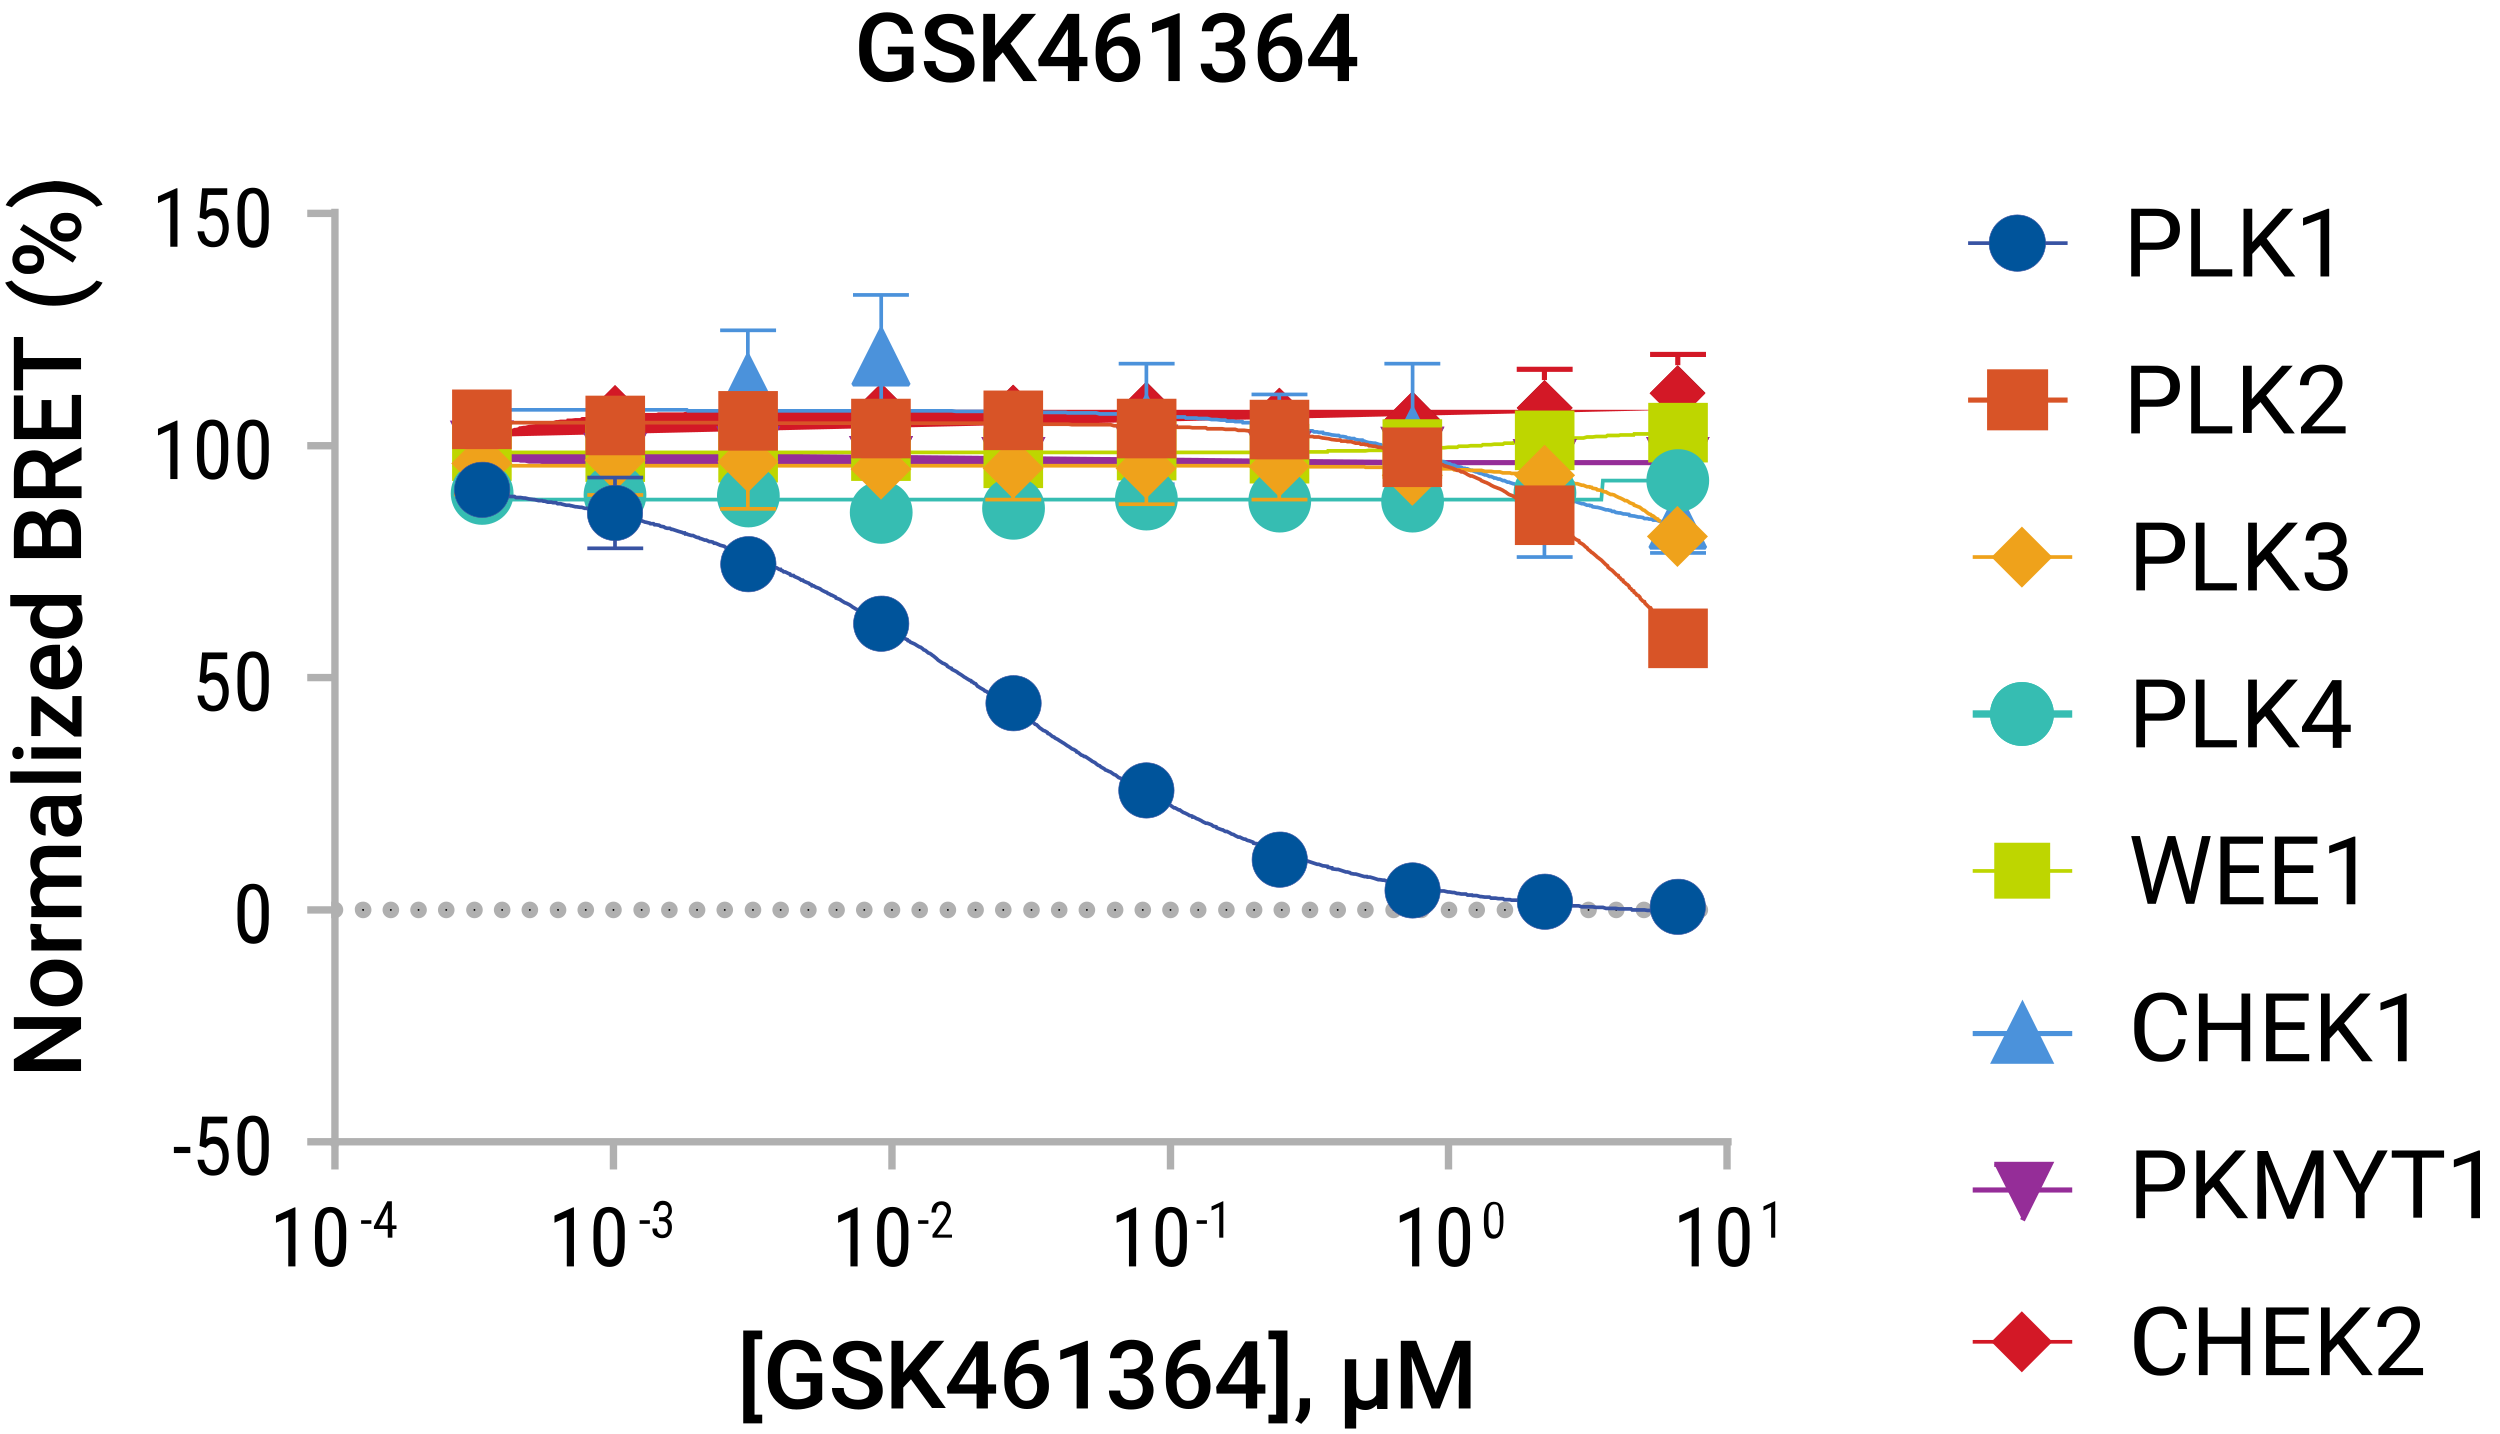 <?xml version="1.0" encoding="utf-8"?>
<!-- Generator: Adobe Illustrator 27.8.1, SVG Export Plug-In . SVG Version: 6.00 Build 0)  -->
<svg version="1.1" id="Layer_14" xmlns="http://www.w3.org/2000/svg" xmlns:xlink="http://www.w3.org/1999/xlink" x="0px" y="0px"
	 viewBox="0 0 487.4 279.6" style="enable-background:new 0 0 487.4 279.6;" xml:space="preserve">
<style type="text/css">
	.st0{fill:none;stroke:#B0B0B0;stroke-width:1.44;stroke-miterlimit:1.5;}
	.st1{fill:#D31826;}
	.st2{fill:#952D98;stroke:#952D98;stroke-miterlimit:10;}
	.st3{fill:none;stroke:#4B92DB;stroke-width:0.72;stroke-miterlimit:1.5;}
	.st4{fill:none;stroke:#BED600;stroke-width:0.72;stroke-miterlimit:1.5;}
	.st5{fill:none;stroke:#36BDB2;stroke-width:0.72;stroke-miterlimit:1.5;}
	.st6{fill:none;stroke:#EFA21B;stroke-width:0.72;stroke-miterlimit:1.5;}
	.st7{fill:none;stroke:#D31826;stroke-miterlimit:10;}
	.st8{fill-rule:evenodd;clip-rule:evenodd;fill:#9E1C20;}
	.st9{fill-rule:evenodd;clip-rule:evenodd;fill:#952D98;stroke:#952D98;stroke-miterlimit:10;}
	.st10{fill-rule:evenodd;clip-rule:evenodd;fill:#4B92DB;}
	.st11{fill-rule:evenodd;clip-rule:evenodd;fill:#BED600;}
	.st12{fill-rule:evenodd;clip-rule:evenodd;fill:#36BDB2;stroke:#36BDB2;stroke-width:1.44;stroke-miterlimit:1.5;}
	.st13{fill-rule:evenodd;clip-rule:evenodd;fill:#EFA21B;}
	.st14{fill:none;stroke:#D85427;stroke-width:0.72;stroke-miterlimit:1.5;}
	.st15{fill:none;stroke:#3853A3;stroke-width:0.72;stroke-miterlimit:1.5;}
	.st16{fill-rule:evenodd;clip-rule:evenodd;fill:#D85427;}
	.st17{fill-rule:evenodd;clip-rule:evenodd;fill:#00549B;}
	.st18{fill:none;stroke:#3853A3;stroke-width:0.12;stroke-miterlimit:1.5;}
	.st19{fill:none;stroke:#D85427;stroke-miterlimit:10;}
	.st20{fill:#36BDB2;stroke:#36BDB2;stroke-width:1.44;stroke-miterlimit:1.5;}
	.st21{fill:#BED600;}
	.st22{fill:none;stroke:#4B92DB;stroke-miterlimit:10;}
	.st23{fill:none;stroke:#D31826;stroke-width:0.72;stroke-miterlimit:1.5;}
	.st24{fill-rule:evenodd;clip-rule:evenodd;fill:#D31826;}
</style>
<path d="M65.3,176.5L65.3,176.5c0.5,0,0.9,0.4,0.9,0.9c0,0.5-0.4,0.9-0.9,0.9h0V176.5z M70.8,176.5L70.8,176.5
	c0.5,0,0.9,0.4,0.9,0.9c0,0.5-0.4,0.9-0.9,0.9h0c-0.5,0-0.9-0.4-0.9-0.9C69.8,176.9,70.2,176.5,70.8,176.5L70.8,176.5z M76.2,176.5
	L76.2,176.5c0.5,0,0.9,0.4,0.9,0.9c0,0.5-0.4,0.9-0.9,0.9h0c-0.5,0-0.9-0.4-0.9-0.9C75.3,176.9,75.7,176.5,76.2,176.5L76.2,176.5z
	 M81.6,176.5L81.6,176.5c0.5,0,0.9,0.4,0.9,0.9c0,0.5-0.4,0.9-0.9,0.9h0c-0.5,0-0.9-0.4-0.9-0.9C80.7,176.9,81.1,176.5,81.6,176.5
	L81.6,176.5z M87,176.5L87,176.5c0.5,0,0.9,0.4,0.9,0.9c0,0.5-0.4,0.9-0.9,0.9h0c-0.5,0-0.9-0.4-0.9-0.9
	C86.1,176.9,86.5,176.5,87,176.5L87,176.5z M92.5,176.5L92.5,176.5c0.5,0,0.9,0.4,0.9,0.9c0,0.5-0.4,0.9-0.9,0.9h0
	c-0.5,0-0.9-0.4-0.9-0.9C91.6,176.9,92,176.5,92.5,176.5L92.5,176.5z M97.9,176.5L97.9,176.5c0.5,0,0.9,0.4,0.9,0.9
	c0,0.5-0.4,0.9-0.9,0.9h0c-0.5,0-0.9-0.4-0.9-0.9C97,176.9,97.4,176.5,97.9,176.5L97.9,176.5z M103.3,176.5L103.3,176.5
	c0.5,0,0.9,0.4,0.9,0.9c0,0.5-0.4,0.9-0.9,0.9h0c-0.5,0-0.9-0.4-0.9-0.9C102.4,176.9,102.8,176.5,103.3,176.5L103.3,176.5z
	 M108.8,176.5L108.8,176.5c0.5,0,0.9,0.4,0.9,0.9c0,0.5-0.4,0.9-0.9,0.9h0c-0.5,0-0.9-0.4-0.9-0.9
	C107.8,176.9,108.3,176.5,108.8,176.5L108.8,176.5z M114.2,176.5L114.2,176.5c0.5,0,0.9,0.4,0.9,0.9c0,0.5-0.4,0.9-0.9,0.9h0
	c-0.5,0-0.9-0.4-0.9-0.9C113.3,176.9,113.7,176.5,114.2,176.5L114.2,176.5z M119.6,176.5L119.6,176.5c0.5,0,0.9,0.4,0.9,0.9
	c0,0.5-0.4,0.9-0.9,0.9h0c-0.5,0-0.9-0.4-0.9-0.9C118.7,176.9,119.1,176.5,119.6,176.5L119.6,176.5z M125.1,176.5L125.1,176.5
	c0.5,0,0.9,0.4,0.9,0.9c0,0.5-0.4,0.9-0.9,0.9l0,0c-0.5,0-0.9-0.4-0.9-0.9C124.2,176.9,124.5,176.5,125.1,176.5L125.1,176.5z
	 M130.5,176.5L130.5,176.5c0.5,0,0.9,0.4,0.9,0.9c0,0.5-0.4,0.9-0.9,0.9l0,0c-0.5,0-0.9-0.4-0.9-0.9
	C129.6,176.9,130,176.5,130.5,176.5L130.5,176.5z M135.9,176.5L135.9,176.5c0.5,0,0.9,0.4,0.9,0.9c0,0.5-0.4,0.9-0.9,0.9l0,0
	c-0.5,0-0.9-0.4-0.9-0.9C135,176.9,135.4,176.5,135.9,176.5L135.9,176.5z M141.3,176.5L141.3,176.5c0.5,0,0.9,0.4,0.9,0.9
	c0,0.5-0.4,0.9-0.9,0.9l0,0c-0.5,0-0.9-0.4-0.9-0.9C140.4,176.9,140.8,176.5,141.3,176.5L141.3,176.5z M146.8,176.5L146.8,176.5
	c0.5,0,0.9,0.4,0.9,0.9c0,0.5-0.4,0.9-0.9,0.9l0,0c-0.5,0-0.9-0.4-0.9-0.9C145.9,176.9,146.3,176.5,146.8,176.5L146.8,176.5z
	 M152.2,176.5L152.2,176.5c0.5,0,0.9,0.4,0.9,0.9c0,0.5-0.4,0.9-0.9,0.9l0,0c-0.5,0-0.9-0.4-0.9-0.9
	C151.3,176.9,151.7,176.5,152.2,176.5L152.2,176.5z M157.6,176.5L157.6,176.5c0.5,0,0.9,0.4,0.9,0.9c0,0.5-0.4,0.9-0.9,0.9l0,0
	c-0.5,0-0.9-0.4-0.9-0.9C156.7,176.9,157.1,176.5,157.6,176.5L157.6,176.5z M163.1,176.5L163.1,176.5c0.5,0,0.9,0.4,0.9,0.9
	c0,0.5-0.4,0.9-0.9,0.9l0,0c-0.5,0-0.9-0.4-0.9-0.9C162.2,176.9,162.6,176.5,163.1,176.5L163.1,176.5z M168.5,176.5L168.5,176.5
	c0.5,0,0.9,0.4,0.9,0.9c0,0.5-0.4,0.9-0.9,0.9l0,0c-0.5,0-0.9-0.4-0.9-0.9C167.6,176.9,168,176.5,168.5,176.5L168.5,176.5z
	 M173.9,176.5L173.9,176.5c0.5,0,0.9,0.4,0.9,0.9c0,0.5-0.4,0.9-0.9,0.9l0,0c-0.5,0-0.9-0.4-0.9-0.9
	C173,176.9,173.4,176.5,173.9,176.5L173.9,176.5z M179.3,176.5L179.3,176.5c0.5,0,0.9,0.4,0.9,0.9c0,0.5-0.4,0.9-0.9,0.9h0
	c-0.5,0-0.9-0.4-0.9-0.9C178.4,176.9,178.9,176.5,179.3,176.5L179.3,176.5z M184.8,176.5L184.8,176.5c0.5,0,0.9,0.4,0.9,0.9
	c0,0.5-0.4,0.9-0.9,0.9h0c-0.5,0-0.9-0.4-0.9-0.9C183.9,176.9,184.3,176.5,184.8,176.5L184.8,176.5z M190.2,176.5L190.2,176.5
	c0.5,0,0.9,0.4,0.9,0.9c0,0.5-0.4,0.9-0.9,0.9h0c-0.5,0-0.9-0.4-0.9-0.9C189.3,176.9,189.7,176.5,190.2,176.5L190.2,176.5z
	 M195.6,176.5L195.6,176.5c0.5,0,0.9,0.4,0.9,0.9c0,0.5-0.4,0.9-0.9,0.9h0c-0.5,0-0.9-0.4-0.9-0.9
	C194.7,176.9,195.1,176.5,195.6,176.5L195.6,176.5z M201.1,176.5L201.1,176.5c0.5,0,0.9,0.4,0.9,0.9c0,0.5-0.4,0.9-0.9,0.9h0
	c-0.5,0-0.9-0.4-0.9-0.9C200.2,176.9,200.6,176.5,201.1,176.5L201.1,176.5z M206.5,176.5L206.5,176.5c0.5,0,0.9,0.4,0.9,0.9
	c0,0.5-0.4,0.9-0.9,0.9h0c-0.5,0-0.9-0.4-0.9-0.9C205.6,176.9,206,176.5,206.5,176.5L206.5,176.5z M211.9,176.5L211.9,176.5
	c0.5,0,0.9,0.4,0.9,0.9c0,0.5-0.4,0.9-0.9,0.9h0c-0.5,0-0.9-0.4-0.9-0.9C211,176.9,211.4,176.5,211.9,176.5L211.9,176.5z
	 M217.4,176.5L217.4,176.5c0.5,0,0.9,0.4,0.9,0.9c0,0.5-0.4,0.9-0.9,0.9h0c-0.5,0-0.9-0.4-0.9-0.9
	C216.5,176.9,216.9,176.5,217.4,176.5L217.4,176.5z M222.8,176.5L222.8,176.5c0.5,0,0.9,0.4,0.9,0.9c0,0.5-0.4,0.9-0.9,0.9h0
	c-0.5,0-0.9-0.4-0.9-0.9C221.9,176.9,222.3,176.5,222.8,176.5L222.8,176.5z M228.2,176.5L228.2,176.5c0.5,0,0.9,0.4,0.9,0.9
	c0,0.5-0.4,0.9-0.9,0.9h0c-0.5,0-0.9-0.4-0.9-0.9C227.3,176.9,227.7,176.5,228.2,176.5L228.2,176.5z M233.6,176.5L233.6,176.5
	c0.5,0,0.9,0.4,0.9,0.9c0,0.5-0.4,0.9-0.9,0.9h0c-0.5,0-0.9-0.4-0.9-0.9C232.7,176.9,233.2,176.5,233.6,176.5L233.6,176.5z
	 M239.1,176.5L239.1,176.5c0.5,0,0.9,0.4,0.9,0.9c0,0.5-0.4,0.9-0.9,0.9l0,0c-0.5,0-0.9-0.4-0.9-0.9
	C238.2,176.9,238.6,176.5,239.1,176.5L239.1,176.5z M244.5,176.5L244.5,176.5c0.5,0,0.9,0.4,0.9,0.9c0,0.5-0.4,0.9-0.9,0.9l0,0
	c-0.5,0-0.9-0.4-0.9-0.9C243.6,176.9,244,176.5,244.5,176.5L244.5,176.5z M249.9,176.5L249.9,176.5c0.5,0,0.9,0.4,0.9,0.9
	c0,0.5-0.4,0.9-0.9,0.9l0,0c-0.5,0-0.9-0.4-0.9-0.9C249,176.9,249.4,176.5,249.9,176.5L249.9,176.5z M255.4,176.5L255.4,176.5
	c0.5,0,0.9,0.4,0.9,0.9c0,0.5-0.4,0.9-0.9,0.9l0,0c-0.5,0-0.9-0.4-0.9-0.9C254.5,176.9,254.9,176.5,255.4,176.5L255.4,176.5z
	 M260.8,176.5L260.8,176.5c0.5,0,0.9,0.4,0.9,0.9c0,0.5-0.4,0.9-0.9,0.9l0,0c-0.5,0-0.9-0.4-0.9-0.9
	C259.9,176.9,260.3,176.5,260.8,176.5L260.8,176.5z M266.2,176.5L266.2,176.5c0.5,0,0.9,0.4,0.9,0.9c0,0.5-0.4,0.9-0.9,0.9l0,0
	c-0.5,0-0.9-0.4-0.9-0.9C265.3,176.9,265.7,176.5,266.2,176.5L266.2,176.5z M271.7,176.5L271.7,176.5c0.5,0,0.9,0.4,0.9,0.9
	c0,0.5-0.4,0.9-0.9,0.9l0,0c-0.5,0-0.9-0.4-0.9-0.9C270.8,176.9,271.2,176.5,271.7,176.5L271.7,176.5z M277.1,176.5L277.1,176.5
	c0.5,0,0.9,0.4,0.9,0.9c0,0.5-0.4,0.9-0.9,0.9l0,0c-0.5,0-0.9-0.4-0.9-0.9C276.2,176.9,276.6,176.5,277.1,176.5L277.1,176.5z
	 M282.5,176.5L282.5,176.5c0.5,0,0.9,0.4,0.9,0.9c0,0.5-0.4,0.9-0.9,0.9l0,0c-0.5,0-0.9-0.4-0.9-0.9
	C281.6,176.9,282,176.5,282.5,176.5L282.5,176.5z M287.9,176.5L287.9,176.5c0.5,0,0.9,0.4,0.9,0.9c0,0.5-0.4,0.9-0.9,0.9l0,0
	c-0.5,0-0.9-0.4-0.9-0.9C287,176.9,287.5,176.5,287.9,176.5L287.9,176.5z M293.4,176.5L293.4,176.5c0.5,0,0.9,0.4,0.9,0.9
	c0,0.5-0.4,0.9-0.9,0.9h0c-0.5,0-0.9-0.4-0.9-0.9C292.5,176.9,292.9,176.5,293.4,176.5L293.4,176.5z M298.8,176.5L298.8,176.5
	c0.5,0,0.9,0.4,0.9,0.9c0,0.5-0.4,0.9-0.9,0.9h0c-0.5,0-0.9-0.4-0.9-0.9C297.9,176.9,298.3,176.5,298.8,176.5L298.8,176.5z
	 M304.3,176.5L304.3,176.5c0.5,0,0.9,0.4,0.9,0.9c0,0.5-0.4,0.9-0.9,0.9h0c-0.5,0-0.9-0.4-0.9-0.9
	C303.3,176.9,303.7,176.5,304.3,176.5L304.3,176.5z M309.7,176.5L309.7,176.5c0.5,0,0.9,0.4,0.9,0.9c0,0.5-0.4,0.9-0.9,0.9h0
	c-0.5,0-0.9-0.4-0.9-0.9C308.8,176.9,309.2,176.5,309.7,176.5L309.7,176.5z M315.1,176.5L315.1,176.5c0.5,0,0.9,0.4,0.9,0.9
	c0,0.5-0.4,0.9-0.9,0.9h0c-0.5,0-0.9-0.4-0.9-0.9C314.2,176.9,314.6,176.5,315.1,176.5L315.1,176.5z M320.5,176.5L320.5,176.5
	c0.5,0,0.9,0.4,0.9,0.9c0,0.5-0.4,0.9-0.9,0.9h0c-0.5,0-0.9-0.4-0.9-0.9C319.6,176.9,320,176.5,320.5,176.5L320.5,176.5z M326,176.5
	L326,176.5c0.5,0,0.9,0.4,0.9,0.9c0,0.5-0.4,0.9-0.9,0.9h0c-0.5,0-0.9-0.4-0.9-0.9C325.1,176.9,325.5,176.5,326,176.5L326,176.5z
	 M331.4,176.5L331.4,176.5c0.5,0,0.9,0.4,0.9,0.9c0,0.5-0.4,0.9-0.9,0.9h0c-0.5,0-0.9-0.4-0.9-0.9
	C330.5,176.9,330.9,176.5,331.4,176.5L331.4,176.5z"/>
<path class="st0" d="M65.3,176.5L65.3,176.5c0.5,0,0.9,0.4,0.9,0.9c0,0.5-0.4,0.9-0.9,0.9h0V176.5z M70.8,176.5L70.8,176.5
	c0.5,0,0.9,0.4,0.9,0.9c0,0.5-0.4,0.9-0.9,0.9h0c-0.5,0-0.9-0.4-0.9-0.9C69.8,176.9,70.2,176.5,70.8,176.5L70.8,176.5z M76.2,176.5
	L76.2,176.5c0.5,0,0.9,0.4,0.9,0.9c0,0.5-0.4,0.9-0.9,0.9h0c-0.5,0-0.9-0.4-0.9-0.9C75.3,176.9,75.7,176.5,76.2,176.5L76.2,176.5z
	 M81.6,176.5L81.6,176.5c0.5,0,0.9,0.4,0.9,0.9c0,0.5-0.4,0.9-0.9,0.9h0c-0.5,0-0.9-0.4-0.9-0.9C80.7,176.9,81.1,176.5,81.6,176.5
	L81.6,176.5z M87,176.5L87,176.5c0.5,0,0.9,0.4,0.9,0.9c0,0.5-0.4,0.9-0.9,0.9h0c-0.5,0-0.9-0.4-0.9-0.9
	C86.1,176.9,86.5,176.5,87,176.5L87,176.5z M92.5,176.5L92.5,176.5c0.5,0,0.9,0.4,0.9,0.9c0,0.5-0.4,0.9-0.9,0.9h0
	c-0.5,0-0.9-0.4-0.9-0.9C91.6,176.9,92,176.5,92.5,176.5L92.5,176.5z M97.9,176.5L97.9,176.5c0.5,0,0.9,0.4,0.9,0.9
	c0,0.5-0.4,0.9-0.9,0.9h0c-0.5,0-0.9-0.4-0.9-0.9C97,176.9,97.4,176.5,97.9,176.5L97.9,176.5z M103.3,176.5L103.3,176.5
	c0.5,0,0.9,0.4,0.9,0.9c0,0.5-0.4,0.9-0.9,0.9h0c-0.5,0-0.9-0.4-0.9-0.9C102.4,176.9,102.8,176.5,103.3,176.5L103.3,176.5z
	 M108.8,176.5L108.8,176.5c0.5,0,0.9,0.4,0.9,0.9c0,0.5-0.4,0.9-0.9,0.9h0c-0.5,0-0.9-0.4-0.9-0.9
	C107.8,176.9,108.3,176.5,108.8,176.5L108.8,176.5z M114.2,176.5L114.2,176.5c0.5,0,0.9,0.4,0.9,0.9c0,0.5-0.4,0.9-0.9,0.9h0
	c-0.5,0-0.9-0.4-0.9-0.9C113.3,176.9,113.7,176.5,114.2,176.5L114.2,176.5z M119.6,176.5L119.6,176.5c0.5,0,0.9,0.4,0.9,0.9
	c0,0.5-0.4,0.9-0.9,0.9h0c-0.5,0-0.9-0.4-0.9-0.9C118.7,176.9,119.1,176.5,119.6,176.5L119.6,176.5z M125.1,176.5L125.1,176.5
	c0.5,0,0.9,0.4,0.9,0.9c0,0.5-0.4,0.9-0.9,0.9l0,0c-0.5,0-0.9-0.4-0.9-0.9C124.2,176.9,124.5,176.5,125.1,176.5L125.1,176.5z
	 M130.5,176.5L130.5,176.5c0.5,0,0.9,0.4,0.9,0.9c0,0.5-0.4,0.9-0.9,0.9l0,0c-0.5,0-0.9-0.4-0.9-0.9
	C129.6,176.9,130,176.5,130.5,176.5L130.5,176.5z M135.9,176.5L135.9,176.5c0.5,0,0.9,0.4,0.9,0.9c0,0.5-0.4,0.9-0.9,0.9l0,0
	c-0.5,0-0.9-0.4-0.9-0.9C135,176.9,135.4,176.5,135.9,176.5L135.9,176.5z M141.3,176.5L141.3,176.5c0.5,0,0.9,0.4,0.9,0.9
	c0,0.5-0.4,0.9-0.9,0.9l0,0c-0.5,0-0.9-0.4-0.9-0.9C140.4,176.9,140.8,176.5,141.3,176.5L141.3,176.5z M146.8,176.5L146.8,176.5
	c0.5,0,0.9,0.4,0.9,0.9c0,0.5-0.4,0.9-0.9,0.9l0,0c-0.5,0-0.9-0.4-0.9-0.9C145.9,176.9,146.3,176.5,146.8,176.5L146.8,176.5z
	 M152.2,176.5L152.2,176.5c0.5,0,0.9,0.4,0.9,0.9c0,0.5-0.4,0.9-0.9,0.9l0,0c-0.5,0-0.9-0.4-0.9-0.9
	C151.3,176.9,151.7,176.5,152.2,176.5L152.2,176.5z M157.6,176.5L157.6,176.5c0.5,0,0.9,0.4,0.9,0.9c0,0.5-0.4,0.9-0.9,0.9l0,0
	c-0.5,0-0.9-0.4-0.9-0.9C156.7,176.9,157.1,176.5,157.6,176.5L157.6,176.5z M163.1,176.5L163.1,176.5c0.5,0,0.9,0.4,0.9,0.9
	c0,0.5-0.4,0.9-0.9,0.9l0,0c-0.5,0-0.9-0.4-0.9-0.9C162.2,176.9,162.6,176.5,163.1,176.5L163.1,176.5z M168.5,176.5L168.5,176.5
	c0.5,0,0.9,0.4,0.9,0.9c0,0.5-0.4,0.9-0.9,0.9l0,0c-0.5,0-0.9-0.4-0.9-0.9C167.6,176.9,168,176.5,168.5,176.5L168.5,176.5z
	 M173.9,176.5L173.9,176.5c0.5,0,0.9,0.4,0.9,0.9c0,0.5-0.4,0.9-0.9,0.9l0,0c-0.5,0-0.9-0.4-0.9-0.9
	C173,176.9,173.4,176.5,173.9,176.5L173.9,176.5z M179.3,176.5L179.3,176.5c0.5,0,0.9,0.4,0.9,0.9c0,0.5-0.4,0.9-0.9,0.9h0
	c-0.5,0-0.9-0.4-0.9-0.9C178.4,176.9,178.9,176.5,179.3,176.5L179.3,176.5z M184.8,176.5L184.8,176.5c0.5,0,0.9,0.4,0.9,0.9
	c0,0.5-0.4,0.9-0.9,0.9h0c-0.5,0-0.9-0.4-0.9-0.9C183.9,176.9,184.3,176.5,184.8,176.5L184.8,176.5z M190.2,176.5L190.2,176.5
	c0.5,0,0.9,0.4,0.9,0.9c0,0.5-0.4,0.9-0.9,0.9h0c-0.5,0-0.9-0.4-0.9-0.9C189.3,176.9,189.7,176.5,190.2,176.5L190.2,176.5z
	 M195.6,176.5L195.6,176.5c0.5,0,0.9,0.4,0.9,0.9c0,0.5-0.4,0.9-0.9,0.9h0c-0.5,0-0.9-0.4-0.9-0.9
	C194.7,176.9,195.1,176.5,195.6,176.5L195.6,176.5z M201.1,176.5L201.1,176.5c0.5,0,0.9,0.4,0.9,0.9c0,0.5-0.4,0.9-0.9,0.9h0
	c-0.5,0-0.9-0.4-0.9-0.9C200.2,176.9,200.6,176.5,201.1,176.5L201.1,176.5z M206.5,176.5L206.5,176.5c0.5,0,0.9,0.4,0.9,0.9
	c0,0.5-0.4,0.9-0.9,0.9h0c-0.5,0-0.9-0.4-0.9-0.9C205.6,176.9,206,176.5,206.5,176.5L206.5,176.5z M211.9,176.5L211.9,176.5
	c0.5,0,0.9,0.4,0.9,0.9c0,0.5-0.4,0.9-0.9,0.9h0c-0.5,0-0.9-0.4-0.9-0.9C211,176.9,211.4,176.5,211.9,176.5L211.9,176.5z
	 M217.4,176.5L217.4,176.5c0.5,0,0.9,0.4,0.9,0.9c0,0.5-0.4,0.9-0.9,0.9h0c-0.5,0-0.9-0.4-0.9-0.9
	C216.5,176.9,216.9,176.5,217.4,176.5L217.4,176.5z M222.8,176.5L222.8,176.5c0.5,0,0.9,0.4,0.9,0.9c0,0.5-0.4,0.9-0.9,0.9h0
	c-0.5,0-0.9-0.4-0.9-0.9C221.9,176.9,222.3,176.5,222.8,176.5L222.8,176.5z M228.2,176.5L228.2,176.5c0.5,0,0.9,0.4,0.9,0.9
	c0,0.5-0.4,0.9-0.9,0.9h0c-0.5,0-0.9-0.4-0.9-0.9C227.3,176.9,227.7,176.5,228.2,176.5L228.2,176.5z M233.6,176.5L233.6,176.5
	c0.5,0,0.9,0.4,0.9,0.9c0,0.5-0.4,0.9-0.9,0.9h0c-0.5,0-0.9-0.4-0.9-0.9C232.7,176.9,233.2,176.5,233.6,176.5L233.6,176.5z
	 M239.1,176.5L239.1,176.5c0.5,0,0.9,0.4,0.9,0.9c0,0.5-0.4,0.9-0.9,0.9l0,0c-0.5,0-0.9-0.4-0.9-0.9
	C238.2,176.9,238.6,176.5,239.1,176.5L239.1,176.5z M244.5,176.5L244.5,176.5c0.5,0,0.9,0.4,0.9,0.9c0,0.5-0.4,0.9-0.9,0.9l0,0
	c-0.5,0-0.9-0.4-0.9-0.9C243.6,176.9,244,176.5,244.5,176.5L244.5,176.5z M249.9,176.5L249.9,176.5c0.5,0,0.9,0.4,0.9,0.9
	c0,0.5-0.4,0.9-0.9,0.9l0,0c-0.5,0-0.9-0.4-0.9-0.9C249,176.9,249.4,176.5,249.9,176.5L249.9,176.5z M255.4,176.5L255.4,176.5
	c0.5,0,0.9,0.4,0.9,0.9c0,0.5-0.4,0.9-0.9,0.9l0,0c-0.5,0-0.9-0.4-0.9-0.9C254.5,176.9,254.9,176.5,255.4,176.5L255.4,176.5z
	 M260.8,176.5L260.8,176.5c0.5,0,0.9,0.4,0.9,0.9c0,0.5-0.4,0.9-0.9,0.9l0,0c-0.5,0-0.9-0.4-0.9-0.9
	C259.9,176.9,260.3,176.5,260.8,176.5L260.8,176.5z M266.2,176.5L266.2,176.5c0.5,0,0.9,0.4,0.9,0.9c0,0.5-0.4,0.9-0.9,0.9l0,0
	c-0.5,0-0.9-0.4-0.9-0.9C265.3,176.9,265.7,176.5,266.2,176.5L266.2,176.5z M271.7,176.5L271.7,176.5c0.5,0,0.9,0.4,0.9,0.9
	c0,0.5-0.4,0.9-0.9,0.9l0,0c-0.5,0-0.9-0.4-0.9-0.9C270.8,176.9,271.2,176.5,271.7,176.5L271.7,176.5z M277.1,176.5L277.1,176.5
	c0.5,0,0.9,0.4,0.9,0.9c0,0.5-0.4,0.9-0.9,0.9l0,0c-0.5,0-0.9-0.4-0.9-0.9C276.2,176.9,276.6,176.5,277.1,176.5L277.1,176.5z
	 M282.5,176.5L282.5,176.5c0.5,0,0.9,0.4,0.9,0.9c0,0.5-0.4,0.9-0.9,0.9l0,0c-0.5,0-0.9-0.4-0.9-0.9
	C281.6,176.9,282,176.5,282.5,176.5L282.5,176.5z M287.9,176.5L287.9,176.5c0.5,0,0.9,0.4,0.9,0.9c0,0.5-0.4,0.9-0.9,0.9l0,0
	c-0.5,0-0.9-0.4-0.9-0.9C287,176.9,287.5,176.5,287.9,176.5L287.9,176.5z M293.4,176.5L293.4,176.5c0.5,0,0.9,0.4,0.9,0.9
	c0,0.5-0.4,0.9-0.9,0.9h0c-0.5,0-0.9-0.4-0.9-0.9C292.5,176.9,292.9,176.5,293.4,176.5L293.4,176.5z M298.8,176.5L298.8,176.5
	c0.5,0,0.9,0.4,0.9,0.9c0,0.5-0.4,0.9-0.9,0.9h0c-0.5,0-0.9-0.4-0.9-0.9C297.9,176.9,298.3,176.5,298.8,176.5L298.8,176.5z
	 M304.3,176.5L304.3,176.5c0.5,0,0.9,0.4,0.9,0.9c0,0.5-0.4,0.9-0.9,0.9h0c-0.5,0-0.9-0.4-0.9-0.9
	C303.3,176.9,303.7,176.5,304.3,176.5L304.3,176.5z M309.7,176.5L309.7,176.5c0.5,0,0.9,0.4,0.9,0.9c0,0.5-0.4,0.9-0.9,0.9h0
	c-0.5,0-0.9-0.4-0.9-0.9C308.8,176.9,309.2,176.5,309.7,176.5L309.7,176.5z M315.1,176.5L315.1,176.5c0.5,0,0.9,0.4,0.9,0.9
	c0,0.5-0.4,0.9-0.9,0.9h0c-0.5,0-0.9-0.4-0.9-0.9C314.2,176.9,314.6,176.5,315.1,176.5L315.1,176.5z M320.5,176.5L320.5,176.5
	c0.5,0,0.9,0.4,0.9,0.9c0,0.5-0.4,0.9-0.9,0.9h0c-0.5,0-0.9-0.4-0.9-0.9C319.6,176.9,320,176.5,320.5,176.5L320.5,176.5z M326,176.5
	L326,176.5c0.5,0,0.9,0.4,0.9,0.9c0,0.5-0.4,0.9-0.9,0.9h0c-0.5,0-0.9-0.4-0.9-0.9C325.1,176.9,325.5,176.5,326,176.5L326,176.5z
	 M331.4,176.5L331.4,176.5c0.5,0,0.9,0.4,0.9,0.9c0,0.5-0.4,0.9-0.9,0.9h0c-0.5,0-0.9-0.4-0.9-0.9
	C330.5,176.9,330.9,176.5,331.4,176.5L331.4,176.5z"/>
<g>
	<g>
		<path d="M57.6,246.9h-1.4v-9.6l-2.4,1.1V237l3.6-1.6h0.2V246.9z"/>
		<path d="M67.5,242c0,1.7-0.2,2.9-0.7,3.8c-0.5,0.8-1.3,1.2-2.3,1.2c-1,0-1.8-0.4-2.3-1.2s-0.8-2-0.8-3.6v-2c0-1.7,0.2-2.9,0.7-3.7
			c0.5-0.8,1.3-1.2,2.3-1.2c1,0,1.8,0.4,2.3,1.2c0.5,0.8,0.8,2,0.8,3.5V242z M66.1,240c0-1.2-0.1-2.1-0.4-2.7s-0.7-0.9-1.3-0.9
			c-0.6,0-1,0.3-1.2,0.8c-0.3,0.6-0.4,1.4-0.4,2.5v2.3c0,1.2,0.1,2.1,0.4,2.7c0.3,0.6,0.7,0.9,1.3,0.9c0.6,0,1-0.3,1.2-0.9
			c0.3-0.6,0.4-1.4,0.4-2.6V240z"/>
	</g>
</g>
<g>
	<g>
		<path d="M72.4,238.6h-2v-0.7h2V238.6z"/>
		<path d="M76.5,238.9h0.8v0.7h-0.8v1.7h-0.9v-1.7h-2.7v-0.5l2.6-4.9h0.9V238.9z M73.9,238.9h1.7v-3.4L73.9,238.9z"/>
	</g>
</g>
<g>
	<g>
		<path d="M111.9,246.9h-1.4v-9.6l-2.4,1.1V237l3.6-1.6h0.2V246.9z"/>
		<path d="M121.8,242c0,1.7-0.2,2.9-0.7,3.8c-0.5,0.8-1.3,1.2-2.3,1.2c-1,0-1.8-0.4-2.3-1.2s-0.8-2-0.8-3.6v-2
			c0-1.7,0.2-2.9,0.7-3.7c0.5-0.8,1.3-1.2,2.3-1.2c1,0,1.8,0.4,2.3,1.2c0.5,0.8,0.8,2,0.8,3.5V242z M120.4,240
			c0-1.2-0.1-2.1-0.4-2.7s-0.7-0.9-1.3-0.9c-0.6,0-1,0.3-1.2,0.8c-0.3,0.6-0.4,1.4-0.4,2.5v2.3c0,1.2,0.1,2.1,0.4,2.7
			c0.3,0.6,0.7,0.9,1.3,0.9c0.6,0,1-0.3,1.2-0.9c0.3-0.6,0.4-1.4,0.4-2.6V240z"/>
	</g>
</g>
<g>
	<g>
		<path d="M126.7,238.6h-2v-0.7h2V238.6z"/>
		<path d="M128.6,237.3h0.6c0.4,0,0.6-0.1,0.8-0.3c0.2-0.2,0.3-0.5,0.3-0.9c0-0.8-0.3-1.2-1-1.2c-0.3,0-0.6,0.1-0.7,0.3
			s-0.3,0.5-0.3,0.9h-0.9c0-0.6,0.2-1,0.5-1.4c0.3-0.4,0.8-0.6,1.3-0.6c0.6,0,1,0.2,1.3,0.5c0.3,0.3,0.5,0.8,0.5,1.5
			c0,0.3-0.1,0.6-0.3,0.9c-0.2,0.3-0.4,0.5-0.7,0.6c0.7,0.2,1,0.8,1,1.7c0,0.6-0.2,1.1-0.5,1.5s-0.8,0.6-1.4,0.6
			c-0.6,0-1-0.2-1.4-0.5s-0.5-0.8-0.5-1.4h0.9c0,0.4,0.1,0.7,0.3,0.9c0.2,0.2,0.4,0.3,0.7,0.3c0.3,0,0.6-0.1,0.8-0.3
			c0.2-0.2,0.3-0.5,0.3-1c0-0.9-0.4-1.3-1.2-1.3h-0.5V237.3z"/>
	</g>
</g>
<g>
	<g>
		<path d="M167.2,246.9h-1.4v-9.6l-2.4,1.1V237l3.6-1.6h0.2V246.9z"/>
		<path d="M177.1,242c0,1.7-0.2,2.9-0.7,3.8c-0.5,0.8-1.3,1.2-2.3,1.2c-1,0-1.8-0.4-2.3-1.2s-0.8-2-0.8-3.6v-2
			c0-1.7,0.2-2.9,0.7-3.7c0.5-0.8,1.3-1.2,2.3-1.2c1,0,1.8,0.4,2.3,1.2c0.5,0.8,0.8,2,0.8,3.5V242z M175.7,240
			c0-1.2-0.1-2.1-0.4-2.7s-0.7-0.9-1.3-0.9c-0.6,0-1,0.3-1.2,0.8c-0.3,0.6-0.4,1.4-0.4,2.5v2.3c0,1.2,0.1,2.1,0.4,2.7
			c0.3,0.6,0.7,0.9,1.3,0.9c0.6,0,1-0.3,1.2-0.9c0.3-0.6,0.4-1.4,0.4-2.6V240z"/>
	</g>
</g>
<g>
	<g>
		<path d="M181,238.6h-2v-0.7h2V238.6z"/>
		<path d="M185.8,241.3h-4v-0.6l2-2.7c0.3-0.4,0.5-0.8,0.6-1c0.1-0.3,0.2-0.5,0.2-0.8c0-0.4-0.1-0.7-0.3-0.9s-0.4-0.4-0.7-0.4
			c-0.4,0-0.6,0.1-0.8,0.4s-0.3,0.6-0.3,1.1h-0.9c0-0.7,0.2-1.2,0.5-1.6c0.4-0.4,0.8-0.6,1.5-0.6c0.6,0,1,0.2,1.3,0.5
			s0.5,0.8,0.5,1.4c0,0.7-0.4,1.5-1.1,2.5l-1.6,2.1h2.9V241.3z"/>
	</g>
</g>
<g>
	<g>
		<path d="M221.5,246.9h-1.4v-9.6l-2.4,1.1V237l3.6-1.6h0.2V246.9z"/>
		<path d="M231.4,242c0,1.7-0.2,2.9-0.7,3.8c-0.5,0.8-1.3,1.2-2.3,1.2c-1,0-1.8-0.4-2.3-1.2s-0.8-2-0.8-3.6v-2
			c0-1.7,0.2-2.9,0.7-3.7c0.5-0.8,1.3-1.2,2.3-1.2c1,0,1.8,0.4,2.3,1.2c0.5,0.8,0.8,2,0.8,3.5V242z M230,240c0-1.2-0.1-2.1-0.4-2.7
			s-0.7-0.9-1.3-0.9c-0.6,0-1,0.3-1.2,0.8c-0.3,0.6-0.4,1.4-0.4,2.5v2.3c0,1.2,0.1,2.1,0.4,2.7c0.3,0.6,0.7,0.9,1.3,0.9
			c0.6,0,1-0.3,1.2-0.9c0.3-0.6,0.4-1.4,0.4-2.6V240z"/>
	</g>
</g>
<g>
	<g>
		<path d="M235.3,238.6h-2v-0.7h2V238.6z"/>
		<path d="M238.6,241.3h-0.9v-6l-1.5,0.7v-0.8l2.2-1h0.1V241.3z"/>
	</g>
</g>
<g>
	<g>
		<path d="M276.7,246.9h-1.4v-9.6l-2.4,1.1V237l3.6-1.6h0.2V246.9z"/>
		<path d="M286.6,242c0,1.7-0.2,2.9-0.7,3.8c-0.5,0.8-1.3,1.2-2.3,1.2c-1,0-1.8-0.4-2.3-1.2s-0.8-2-0.8-3.6v-2
			c0-1.7,0.2-2.9,0.7-3.7c0.5-0.8,1.3-1.2,2.3-1.2c1,0,1.8,0.4,2.3,1.2c0.5,0.8,0.8,2,0.8,3.5V242z M285.2,240
			c0-1.2-0.1-2.1-0.4-2.7s-0.7-0.9-1.3-0.9c-0.6,0-1,0.3-1.2,0.8c-0.3,0.6-0.4,1.4-0.4,2.5v2.3c0,1.2,0.1,2.1,0.4,2.7
			c0.3,0.6,0.7,0.9,1.3,0.9c0.6,0,1-0.3,1.2-0.9c0.3-0.6,0.4-1.4,0.4-2.6V240z"/>
	</g>
</g>
<g>
	<g>
		<path d="M293.1,238.3c0,1-0.2,1.8-0.5,2.4c-0.3,0.5-0.8,0.8-1.4,0.8c-0.6,0-1.1-0.2-1.4-0.7s-0.5-1.2-0.5-2.2v-1.2
			c0-1,0.2-1.8,0.5-2.3c0.3-0.5,0.8-0.8,1.4-0.8c0.6,0,1.1,0.2,1.4,0.7c0.3,0.5,0.5,1.2,0.5,2.2V238.3z M292.3,237
			c0-0.8-0.1-1.3-0.2-1.7s-0.4-0.5-0.8-0.5c-0.4,0-0.6,0.2-0.8,0.5c-0.2,0.3-0.3,0.9-0.3,1.6v1.5c0,0.7,0.1,1.3,0.3,1.7
			c0.2,0.4,0.4,0.6,0.8,0.6c0.4,0,0.6-0.2,0.8-0.5c0.2-0.4,0.3-0.9,0.3-1.6V237z"/>
	</g>
</g>
<g>
	<g>
		<path d="M331.2,246.9h-1.4v-9.6l-2.4,1.1V237l3.6-1.6h0.2V246.9z"/>
		<path d="M341.1,242c0,1.7-0.2,2.9-0.7,3.8c-0.5,0.8-1.3,1.2-2.3,1.2c-1,0-1.8-0.4-2.3-1.2s-0.8-2-0.8-3.6v-2
			c0-1.7,0.2-2.9,0.7-3.7c0.5-0.8,1.3-1.2,2.3-1.2c1,0,1.8,0.4,2.3,1.2c0.5,0.8,0.8,2,0.8,3.5V242z M339.7,240
			c0-1.2-0.1-2.1-0.4-2.7s-0.7-0.9-1.3-0.9c-0.6,0-1,0.3-1.2,0.8c-0.3,0.6-0.4,1.4-0.4,2.5v2.3c0,1.2,0.1,2.1,0.4,2.7
			s0.7,0.9,1.3,0.9c0.6,0,1-0.3,1.2-0.9c0.3-0.6,0.4-1.4,0.4-2.6V240z"/>
	</g>
</g>
<g>
	<g>
		<path d="M346.2,241.3h-0.9v-6l-1.5,0.7v-0.8l2.2-1h0.1V241.3z"/>
	</g>
</g>
<path class="st0" d="M64.4,222.6h273.2 M65.3,222.6v5.4 M119.6,222.6v5.4 M173.9,222.6v5.4 M228.2,222.6v5.4 M282.4,222.6v5.4
	 M336.7,222.6v5.4"/>
<g>
	<g>
		<path d="M37.1,224.8h-3.2v-1.2h3.2V224.8z"/>
		<path d="M38.9,223.4l0.5-5.7h4.9v1.3h-3.8l-0.3,3.1c0.5-0.3,1-0.5,1.5-0.5c0.9,0,1.6,0.3,2.1,1c0.5,0.7,0.8,1.6,0.8,2.8
			c0,1.2-0.3,2.1-0.8,2.8c-0.5,0.7-1.3,1-2.3,1c-0.9,0-1.5-0.3-2.1-0.8c-0.5-0.6-0.8-1.3-0.9-2.3h1.3c0.1,0.7,0.3,1.1,0.6,1.5
			c0.3,0.3,0.7,0.5,1.2,0.5c0.5,0,1-0.2,1.3-0.7c0.3-0.5,0.5-1.1,0.5-1.9c0-0.7-0.2-1.4-0.5-1.8c-0.3-0.5-0.8-0.7-1.3-0.7
			c-0.5,0-0.8,0.1-1.1,0.4l-0.4,0.4L38.9,223.4z"/>
		<path d="M52.4,224.2c0,1.7-0.2,2.9-0.7,3.8c-0.5,0.8-1.3,1.2-2.3,1.2c-1,0-1.8-0.4-2.3-1.2c-0.5-0.8-0.8-2-0.8-3.6v-2
			c0-1.7,0.2-2.9,0.7-3.7c0.5-0.8,1.3-1.2,2.3-1.2c1,0,1.8,0.4,2.3,1.2c0.5,0.8,0.8,2,0.8,3.5V224.2z M51,222.3
			c0-1.2-0.1-2.1-0.4-2.7s-0.7-0.9-1.3-0.9c-0.6,0-1,0.3-1.2,0.8c-0.3,0.6-0.4,1.4-0.4,2.5v2.3c0,1.2,0.1,2.1,0.4,2.7
			c0.3,0.6,0.7,0.9,1.3,0.9c0.6,0,1-0.3,1.2-0.9c0.3-0.6,0.4-1.4,0.4-2.6V222.3z"/>
	</g>
</g>
<g>
	<g>
		<path d="M52.4,179c0,1.7-0.2,2.9-0.7,3.8c-0.5,0.8-1.3,1.2-2.3,1.2c-1,0-1.8-0.4-2.3-1.2s-0.8-2-0.8-3.6v-2c0-1.7,0.2-2.9,0.7-3.7
			c0.5-0.8,1.3-1.2,2.3-1.2c1,0,1.8,0.4,2.3,1.2c0.5,0.8,0.8,2,0.8,3.5V179z M51,177c0-1.2-0.1-2.1-0.4-2.7s-0.7-0.9-1.3-0.9
			c-0.6,0-1,0.3-1.2,0.8c-0.3,0.6-0.4,1.4-0.4,2.5v2.3c0,1.2,0.1,2.1,0.4,2.7c0.3,0.6,0.7,0.9,1.3,0.9c0.6,0,1-0.3,1.2-0.9
			c0.3-0.6,0.4-1.4,0.4-2.6V177z"/>
	</g>
</g>
<g>
	<g>
		<path d="M38.9,132.9l0.5-5.7h4.9v1.3h-3.8l-0.3,3.1c0.5-0.3,1-0.5,1.5-0.5c0.9,0,1.6,0.3,2.1,1c0.5,0.7,0.8,1.6,0.8,2.8
			c0,1.2-0.3,2.1-0.8,2.8c-0.5,0.7-1.3,1-2.3,1c-0.9,0-1.5-0.3-2.1-0.8c-0.5-0.6-0.8-1.3-0.9-2.3h1.3c0.1,0.7,0.3,1.1,0.6,1.5
			c0.3,0.3,0.7,0.5,1.2,0.5c0.5,0,1-0.2,1.3-0.7c0.3-0.5,0.5-1.1,0.5-1.9c0-0.7-0.2-1.4-0.5-1.8c-0.3-0.5-0.8-0.7-1.3-0.7
			c-0.5,0-0.8,0.1-1.1,0.4l-0.4,0.4L38.9,132.9z"/>
		<path d="M52.4,133.7c0,1.7-0.2,2.9-0.7,3.8c-0.5,0.8-1.3,1.2-2.3,1.2c-1,0-1.8-0.4-2.3-1.2s-0.8-2-0.8-3.6v-2
			c0-1.7,0.2-2.9,0.7-3.7c0.5-0.8,1.3-1.2,2.3-1.2c1,0,1.8,0.4,2.3,1.2c0.5,0.8,0.8,2,0.8,3.5V133.7z M51,131.8
			c0-1.2-0.1-2.1-0.4-2.7s-0.7-0.9-1.3-0.9c-0.6,0-1,0.3-1.2,0.8c-0.3,0.6-0.4,1.4-0.4,2.5v2.3c0,1.2,0.1,2.1,0.4,2.7
			c0.3,0.6,0.7,0.9,1.3,0.9c0.6,0,1-0.3,1.2-0.9c0.3-0.6,0.4-1.4,0.4-2.6V131.8z"/>
	</g>
</g>
<g>
	<g>
		<path d="M34.6,93.4h-1.4v-9.6l-2.4,1.1v-1.3l3.6-1.6h0.2V93.4z"/>
		<path d="M44.5,88.5c0,1.7-0.2,2.9-0.7,3.8c-0.5,0.8-1.3,1.2-2.3,1.2c-1,0-1.8-0.4-2.3-1.2s-0.8-2-0.8-3.6v-2
			c0-1.7,0.2-2.9,0.7-3.7c0.5-0.8,1.3-1.2,2.3-1.2c1,0,1.8,0.4,2.3,1.2c0.5,0.8,0.8,2,0.8,3.5V88.5z M43.1,86.5
			c0-1.2-0.1-2.1-0.4-2.7S42,83,41.4,83c-0.6,0-1,0.3-1.2,0.8c-0.3,0.6-0.4,1.4-0.4,2.5v2.3c0,1.2,0.1,2.1,0.4,2.7
			c0.3,0.6,0.7,0.9,1.3,0.9c0.6,0,1-0.3,1.2-0.9c0.3-0.6,0.4-1.4,0.4-2.6V86.5z"/>
		<path d="M52.4,88.5c0,1.7-0.2,2.9-0.7,3.8c-0.5,0.8-1.3,1.2-2.3,1.2c-1,0-1.8-0.4-2.3-1.2s-0.8-2-0.8-3.6v-2
			c0-1.7,0.2-2.9,0.7-3.7c0.5-0.8,1.3-1.2,2.3-1.2c1,0,1.8,0.4,2.3,1.2c0.5,0.8,0.8,2,0.8,3.5V88.5z M51,86.5c0-1.2-0.1-2.1-0.4-2.7
			S49.9,83,49.3,83c-0.6,0-1,0.3-1.2,0.8c-0.3,0.6-0.4,1.4-0.4,2.5v2.3c0,1.2,0.1,2.1,0.4,2.7c0.3,0.6,0.7,0.9,1.3,0.9
			c0.6,0,1-0.3,1.2-0.9c0.3-0.6,0.4-1.4,0.4-2.6V86.5z"/>
	</g>
</g>
<g>
	<g>
		<path d="M34.6,48.1h-1.4v-9.6l-2.4,1.1v-1.3l3.6-1.6h0.2V48.1z"/>
		<path d="M38.9,42.4l0.5-5.7h4.9v1.3h-3.8l-0.3,3.1c0.5-0.3,1-0.5,1.5-0.5c0.9,0,1.6,0.3,2.1,1c0.5,0.7,0.8,1.6,0.8,2.8
			c0,1.2-0.3,2.1-0.8,2.8c-0.5,0.7-1.3,1-2.3,1c-0.9,0-1.5-0.3-2.1-0.8c-0.5-0.6-0.8-1.3-0.9-2.3h1.3c0.1,0.7,0.3,1.1,0.6,1.5
			c0.3,0.3,0.7,0.5,1.2,0.5c0.5,0,1-0.2,1.3-0.7c0.3-0.5,0.5-1.1,0.5-1.9c0-0.7-0.2-1.4-0.5-1.8c-0.3-0.5-0.8-0.7-1.3-0.7
			c-0.5,0-0.8,0.1-1.1,0.4l-0.4,0.4L38.9,42.4z"/>
		<path d="M52.4,43.3c0,1.7-0.2,2.9-0.7,3.8c-0.5,0.8-1.3,1.2-2.3,1.2c-1,0-1.8-0.4-2.3-1.2s-0.8-2-0.8-3.6v-2
			c0-1.7,0.2-2.9,0.7-3.7c0.5-0.8,1.3-1.2,2.3-1.2c1,0,1.8,0.4,2.3,1.2c0.5,0.8,0.8,2,0.8,3.5V43.3z M51,41.3c0-1.2-0.1-2.1-0.4-2.7
			s-0.7-0.9-1.3-0.9c-0.6,0-1,0.3-1.2,0.8c-0.3,0.6-0.4,1.4-0.4,2.5v2.3c0,1.2,0.1,2.1,0.4,2.7c0.3,0.6,0.7,0.9,1.3,0.9
			c0.6,0,1-0.3,1.2-0.9c0.3-0.6,0.4-1.4,0.4-2.6V41.3z"/>
	</g>
</g>
<path class="st0" d="M65.3,223.5V40.7 M65.3,222.6h-5.4 M65.3,132.1h-5.4 M65.3,86.9h-5.4 M65.3,41.6h-5.4 M65.3,177.4h-5.4"/>
<polyline class="st1" points="94,85.2 94.3,85.1 94.4,85.1 94.7,84.9 94.9,84.9 95.2,84.8 95.9,84.6 96.1,84.5 96.8,84.3 97,84.3 
	97.4,84.2 97.7,84 98,84 98.6,83.9 98.9,83.7 99.5,83.6 99.8,83.6 100.3,83.4 100.6,83.4 101,83.3 101.2,83.1 101.5,83.1 102.1,83 
	102.4,83 103.2,82.8 103.3,82.8 104.1,82.7 104.2,82.7 105,82.5 105.3,82.4 105.9,82.4 106.2,82.2 107.1,82.2 107.5,82.1 
	107.8,82.1 108.4,81.9 108.7,81.9 109.3,81.8 110.4,81.8 110.5,81.6 111.4,81.6 112.2,81.5 113.1,81.5 113.4,81.3 115.1,81.3 
	115.7,81.2 116.6,81.2 116.9,81 118.7,81 119.4,80.9 121.2,80.9 121.6,80.7 124.1,80.7 124.7,80.5 128,80.5 128.3,80.4 133.2,80.4 
	133.9,80.2 140.4,80.2 141.2,80.1 157.7,80.1 158.3,79.9 326.9,79.9 "/>
<polyline class="st2" points="94,87.9 94.3,87.9 94.9,88.2 95.2,88.4 95.6,88.5 95.9,88.7 96.1,88.7 96.8,88.8 97,89 97.7,89.1 
	98,89.1 98.6,89.3 98.9,89.3 99.5,89.4 99.8,89.4 100,89.6 101.2,89.6 101.5,89.7 102.4,89.7 103.2,89.9 105.3,89.9 105.9,90 
	111.4,90 112.2,90.2 326.9,90.2 "/>
<polyline class="st3" points="94,79.9 133.9,79.9 134.1,80.1 185.6,80.1 186.4,80.2 199.2,80.2 200,80.4 207.8,80.4 208.1,80.5 
	213.7,80.5 214.4,80.7 218.4,80.7 218.8,80.9 221.8,80.9 222.6,81 225.6,81 226,81.2 228.2,81.2 228.9,81.3 231,81.3 231.2,81.5 
	233.3,81.5 233.6,81.6 235.4,81.6 236.2,81.8 237.2,81.8 238,81.9 238.9,81.9 239.2,82.1 240.5,82.1 240.8,82.2 242.2,82.2 
	242.3,82.4 243.5,82.4 244.3,82.5 244.4,82.5 245.2,82.7 246.4,82.7 247,82.8 247.3,82.8 247.8,83 248.7,83 249,83.1 249.9,83.1 
	250,83.3 250.8,83.3 251.5,83.4 251.7,83.4 252.4,83.6 252.6,83.6 253.3,83.7 253.6,83.7 254.2,83.9 255,83.9 255.3,84 255.9,84 
	256.2,84.2 256.8,84.2 257.1,84.3 257.9,84.3 258,84.5 258.8,84.6 258.9,84.6 259.7,84.8 259.8,84.8 260.6,84.9 261,84.9 
	261.3,85.1 261.8,85.1 262.4,85.2 262.7,85.4 263.1,85.4 263.4,85.5 264,85.5 264.3,85.7 265,85.8 265.6,85.8 265.7,86 266,86 
	266.2,86.1 266.9,86.3 267.1,86.3 267.8,86.4 268.1,86.4 268.7,86.6 269,86.7 269.2,86.7 269.5,86.9 269.9,86.9 270.4,87 270.7,87 
	271.3,87.3 271.6,87.3 272.2,87.5 272.5,87.6 272.9,87.6 273.2,87.8 273.4,87.8 274.2,87.9 274.3,88.1 275.1,88.2 275.4,88.4 
	276,88.5 276.3,88.5 276.4,88.7 276.9,88.8 277.2,88.8 277.6,89 277.9,89 278.5,89.3 278.8,89.3 279.4,89.4 279.7,89.6 280.5,89.7 
	280.6,89.9 281.4,90 281.5,90 282.3,90.4 282.6,90.4 282.7,90.5 283.2,90.7 283.5,90.7 284.1,91 284.4,91 284.9,91.1 285.2,91.3 
	285.6,91.3 285.8,91.4 286.1,91.4 286.7,91.7 287,91.7 287.7,92 287.9,92 288.3,92.2 288.6,92.3 288.8,92.3 289.5,92.6 289.8,92.6 
	290.4,92.9 290.7,92.9 291.2,93.1 291.3,93.2 291.6,93.2 292.1,93.4 292.4,93.4 293,93.7 293.3,93.7 293.9,94 294.2,94 294.4,94.1 
	295,94.3 295.1,94.3 295.9,94.6 296,94.6 296.8,94.9 296.9,94.9 297.2,95 297.7,95.2 298,95.2 298.6,95.3 298.9,95.5 299.3,95.6 
	299.6,95.6 300.1,95.8 300.2,95.9 300.5,95.9 301.1,96.1 301.4,96.2 302.2,96.4 302.3,96.5 303.1,96.7 303.3,96.8 304,97 304.2,97 
	304.9,97.3 305.2,97.3 305.8,97.4 306.1,97.6 306.3,97.6 306.6,97.7 307,97.7 307.5,97.9 307.8,98 308.4,98.2 308.7,98.2 
	309.4,98.5 309.9,98.5 310,98.6 310.3,98.6 310.5,98.8 311.2,98.9 311.4,98.9 312.2,99.1 312.5,99.2 313.1,99.4 313.5,99.4 
	313.8,99.5 314,99.5 314.3,99.7 314.7,99.7 315,99.9 315.6,100 315.9,100 316.5,100.2 316.8,100.2 317.6,100.3 317.7,100.5 
	318.5,100.6 318.6,100.6 319.4,100.8 319.7,100.8 320.3,100.9 320.6,101.1 321.2,101.1 321.5,101.2 322,101.2 322.3,101.4 
	322.9,101.4 323.2,101.5 323.8,101.7 324.1,101.7 324.8,101.8 325,101.8 325.7,102 325.9,102 326.6,102.1 326.9,102.1 "/>
<polyline class="st4" points="94,88.2 244.4,88.2 245.2,88.1 258.8,88.1 258.9,87.9 266.2,87.9 266.9,87.8 271.3,87.8 271.6,87.6 
	275.4,87.6 276,87.5 278.5,87.5 278.8,87.3 281.5,87.3 282.3,87.2 284.1,87.2 284.4,87 286.1,87 286.7,86.9 288.8,86.9 289.1,86.7 
	290.7,86.7 291.3,86.6 293,86.6 293.3,86.4 295,86.4 295.1,86.3 296.8,86.3 296.9,86.1 298.9,86.1 299.3,86 300.7,86 301,85.8 
	302.3,85.8 303.1,85.7 304.2,85.7 304.9,85.5 306.1,85.5 306.7,85.4 308.7,85.4 309.4,85.2 310.5,85.2 311.2,85.1 313.1,85.1 
	313.4,84.9 315.6,84.9 315.9,84.8 318.5,84.8 318.6,84.6 321.5,84.6 322,84.5 325,84.5 325.7,84.3 326.9,84.3 "/>
<polyline class="st5" points="94,97.4 312.2,97.4 312.5,93.7 326.9,93.7 "/>
<polyline class="st6" points="94,90.8 243.5,90.8 244.3,91 266,91 266.2,91.1 274.3,91.1 275.1,91.3 279.4,91.3 279.7,91.4 
	283.2,91.4 283.5,91.6 286.1,91.6 286.7,91.7 288.8,91.7 289.5,91.9 290.7,91.9 291.3,92 292.4,92 293,92.2 294.4,92.2 294.7,92.3 
	295.9,92.3 296,92.5 296.9,92.5 297.7,92.6 298,92.6 298.6,92.8 299.6,92.8 300.2,92.9 300.5,92.9 301.1,93.1 301.4,93.1 
	301.6,93.2 302.3,93.2 303.1,93.4 303.3,93.4 304,93.5 304.2,93.7 304.9,93.8 305.2,93.8 305.8,94 306.3,94 306.6,94.1 306.7,94.1 
	307,94.3 307.5,94.3 307.8,94.4 308.4,94.6 308.7,94.6 309.4,94.9 309.9,94.9 310,95 310.3,95 310.5,95.2 311.2,95.3 311.4,95.5 
	312.2,95.6 312.5,95.8 312.6,95.8 312.9,95.9 313.1,95.9 313.4,96.1 314,96.4 314.3,96.4 314.7,96.5 315,96.7 315.2,96.8 315.6,97 
	315.9,97.1 316.5,97.4 316.8,97.6 317.1,97.6 317.3,97.7 317.6,97.9 317.7,98 318.5,98.3 318.6,98.5 318.9,98.6 319.4,98.8 
	319.7,98.9 320.3,99.4 320.6,99.5 321.2,100 321.5,100.2 321.8,100.3 322,100.5 322.3,100.6 322.9,101.1 323.2,101.2 323.3,101.4 
	323.8,101.7 324.1,101.8 324.4,102.1 324.5,102.3 324.8,102.4 325,102.6 325.4,103 325.7,103.2 325.9,103.5 326.3,103.8 
	326.6,104.1 326.9,104.2 "/>
<path class="st7" d="M327.1,69.1v2.1 M327.1,84.2v-2.1 M321.7,69.1h10.9 M321.7,84.2h10.9 M301.1,72v2.1 M301.1,87v-2.1 M295.7,72
	h10.9 M295.7,87h10.9"/>
<polyline class="st8" points="327.1,71.2 332.5,76.6 327.1,82.1 321.7,76.6 "/>
<rect x="323.2" y="72.8" transform="matrix(0.707 -0.707 0.707 0.707 41.615 253.724)" class="st1" width="7.7" height="7.7"/>
<polyline class="st8" points="301.1,74.1 306.6,79.5 301.1,84.9 295.7,79.5 "/>
<rect x="297.3" y="75.7" transform="matrix(0.707 -0.707 0.707 0.707 31.992 236.223)" class="st1" width="7.7" height="7.7"/>
<polyline class="st8" points="275.4,76.3 280.8,81.8 275.4,87.2 269.9,81.8 "/>
<rect x="271.5" y="77.9" transform="matrix(0.707 -0.707 0.707 0.707 22.84 218.653)" class="st1" width="7.7" height="7.7"/>
<polyline class="st8" points="249.4,75.6 254.9,81 249.4,86.4 244,81 "/>
<rect x="245.6" y="77.2" transform="matrix(0.707 -0.707 0.707 0.707 15.777 200.093)" class="st1" width="7.7" height="7.7"/>
<polyline class="st8" points="223.5,74.4 228.9,79.8 223.5,85.2 218.1,79.8 "/>
<rect x="219.6" y="76" transform="matrix(0.707 -0.707 0.707 0.707 9.033 181.399)" class="st1" width="7.7" height="7.7"/>
<polyline class="st8" points="197.5,75 203,80.4 197.5,85.8 192.1,80.4 "/>
<rect x="193.7" y="76.6" transform="matrix(0.707 -0.707 0.707 0.707 1.011 163.237)" class="st1" width="7.7" height="7.7"/>
<polyline class="st8" points="171.8,74.7 177.2,80.1 171.8,85.5 166.3,80.1 "/>
<rect x="167.9" y="76.3" transform="matrix(0.707 -0.707 0.707 0.707 -6.329 144.916)" class="st1" width="7.7" height="7.7"/>
<polyline class="st8" points="145.8,75.4 151.3,80.9 145.8,86.3 140.4,80.9 "/>
<rect x="142" y="77" transform="matrix(0.707 -0.707 0.707 0.707 -14.458 126.797)" class="st1" width="7.7" height="7.7"/>
<polyline class="st8" points="119.9,75.1 125.3,80.5 119.9,86 114.5,80.5 "/>
<rect x="116.1" y="76.7" transform="matrix(0.707 -0.707 0.707 0.707 -21.841 108.369)" class="st1" width="7.7" height="7.7"/>
<polyline class="st8" points="94,79.8 99.4,85.2 94,90.7 88.5,85.2 "/>
<rect x="90.1" y="81.4" transform="matrix(0.707 -0.707 0.707 0.707 -32.743 91.399)" class="st1" width="7.7" height="7.7"/>
<polyline class="st9" points="321.7,85.7 332.5,85.7 327.1,96.5 "/>
<polygon class="st2" points="321.7,85.7 332.5,85.7 327.1,96.5 "/>
<polyline class="st9" points="295.7,86.1 306.6,86.1 301.1,97 "/>
<polygon class="st2" points="295.7,86.1 306.6,86.1 301.1,97 "/>
<polyline class="st9" points="269.9,83.7 280.8,83.7 275.4,94.6 "/>
<polygon class="st2" points="269.9,83.7 280.8,83.7 275.4,94.6 "/>
<polyline class="st9" points="244,84.5 254.9,84.5 249.4,95.3 "/>
<polygon class="st2" points="244,84.5 254.9,84.5 249.4,95.3 "/>
<polyline class="st9" points="218.1,83.3 228.9,83.3 223.5,94.1 "/>
<polygon class="st2" points="218.1,83.3 228.9,83.3 223.5,94.1 "/>
<polyline class="st9" points="192.1,85.7 203,85.7 197.5,96.5 "/>
<polygon class="st2" points="192.1,85.7 203,85.7 197.5,96.5 "/>
<polyline class="st9" points="166.3,85.5 177.2,85.5 171.8,96.4 "/>
<polygon class="st2" points="166.3,85.5 177.2,85.5 171.8,96.4 "/>
<polyline class="st9" points="140.4,83.6 151.3,83.6 145.8,94.4 "/>
<polygon class="st2" points="140.4,83.6 151.3,83.6 145.8,94.4 "/>
<polyline class="st9" points="114.5,84.9 125.3,84.9 119.9,95.8 "/>
<polygon class="st2" points="114.5,84.9 125.3,84.9 119.9,95.8 "/>
<polyline class="st9" points="88.5,82.5 99.4,82.5 94,93.4 "/>
<polygon class="st2" points="88.5,82.5 99.4,82.5 94,93.4 "/>
<path class="st3" d="M327.1,94.9v1.1 M327.1,107.8v-1.1 M321.7,94.9h10.9 M321.7,107.8h10.9 M301.1,88.4v4.7 M301.1,108.6v-4.7
	 M295.7,88.4h10.9 M295.7,108.6h10.9 M275.4,70.9v8.7 M275.4,99.2v-8.7 M269.9,70.9h10.9 M269.9,99.2h10.9 M249.4,76.9v2.6
	 M249.4,92.9v-2.6 M244,76.9h10.9 M244,92.9h10.9 M223.5,70.9v6.3 M223.5,94.4v-6.3 M218.1,70.9h10.9 M218.1,94.4h10.9 M197.5,77.4
	v2.9 M197.5,94v-2.9 M192.1,77.4H203 M192.1,94H203 M171.8,57.5v6.6 M171.8,81.6V75 M166.3,57.5h10.9 M166.3,81.6h10.9 M145.8,64.4
	v4.8 M145.8,84.9v-4.8 M140.4,64.4h10.9 M140.4,84.9h10.9 M94,80.1v0.2 M94,91.3v-0.2 M88.5,80.1h10.9 M88.5,91.3h10.9"/>
<polyline class="st10" points="327.1,95.9 332.5,106.8 321.7,106.8 "/>
<polygon class="st3" points="327.1,95.9 332.5,106.8 321.7,106.8 "/>
<polyline class="st10" points="301.1,93.1 306.6,103.9 295.7,103.9 "/>
<polygon class="st3" points="301.1,93.1 306.6,103.9 295.7,103.9 "/>
<polyline class="st10" points="275.4,79.6 280.8,90.5 269.9,90.5 "/>
<polygon class="st3" points="275.4,79.6 280.8,90.5 269.9,90.5 "/>
<polyline class="st10" points="249.4,79.5 254.9,90.4 244,90.4 "/>
<polygon class="st3" points="249.4,79.5 254.9,90.4 244,90.4 "/>
<polyline class="st10" points="223.5,77.2 228.9,88.1 218.1,88.1 "/>
<polygon class="st3" points="223.5,77.2 228.9,88.1 218.1,88.1 "/>
<polyline class="st10" points="197.5,80.2 203,91.1 192.1,91.1 "/>
<polygon class="st3" points="197.5,80.2 203,91.1 192.1,91.1 "/>
<polyline class="st10" points="171.8,64.1 177.2,75 166.3,75 "/>
<polygon class="st3" points="171.8,64.1 177.2,75 166.3,75 "/>
<polyline class="st10" points="145.8,69.2 151.3,80.1 140.4,80.1 "/>
<polygon class="st3" points="145.8,69.2 151.3,80.1 140.4,80.1 "/>
<polyline class="st10" points="119.9,77.7 125.3,88.5 114.5,88.5 "/>
<polygon class="st3" points="119.9,77.7 125.3,88.5 114.5,88.5 "/>
<polyline class="st10" points="94,80.2 99.4,91.1 88.5,91.1 "/>
<polygon class="st3" points="94,80.2 99.4,91.1 88.5,91.1 "/>
<polyline class="st11" points="321.7,78.9 321.7,89.7 332.5,89.7 332.5,78.9 321.7,78.9 "/>
<rect x="321.7" y="78.9" class="st4" width="10.9" height="10.9"/>
<polyline class="st11" points="295.7,80.4 295.7,91.3 306.6,91.3 306.6,80.4 295.7,80.4 "/>
<rect x="295.7" y="80.4" class="st4" width="10.9" height="10.9"/>
<polyline class="st11" points="269.9,82.1 269.9,92.9 280.8,92.9 280.8,82.1 269.9,82.1 "/>
<rect x="269.9" y="82.1" class="st4" width="10.9" height="10.9"/>
<polyline class="st11" points="244,83 244,93.8 254.9,93.8 254.9,83 244,83 "/>
<rect x="244" y="83" class="st4" width="10.9" height="10.9"/>
<polyline class="st11" points="218.1,82.4 218.1,93.2 228.9,93.2 228.9,82.4 218.1,82.4 "/>
<rect x="218.1" y="82.4" class="st4" width="10.9" height="10.9"/>
<polyline class="st11" points="192.1,83.9 192.1,94.7 203,94.7 203,83.9 192.1,83.9 "/>
<rect x="192.1" y="83.9" class="st4" width="10.9" height="10.9"/>
<polyline class="st11" points="166.3,82.5 166.3,93.4 177.2,93.4 177.2,82.5 166.3,82.5 "/>
<rect x="166.3" y="82.5" class="st4" width="10.9" height="10.9"/>
<polyline class="st11" points="140.4,82.8 140.4,93.7 151.3,93.7 151.3,82.8 140.4,82.8 "/>
<rect x="140.4" y="82.8" class="st4" width="10.9" height="10.9"/>
<polyline class="st11" points="114.5,82.7 114.5,93.5 125.3,93.5 125.3,82.7 114.5,82.7 "/>
<rect x="114.5" y="82.7" class="st4" width="10.9" height="10.9"/>
<polyline class="st11" points="88.5,82.5 88.5,93.4 99.4,93.4 99.4,82.5 88.5,82.5 "/>
<rect x="88.5" y="82.5" class="st4" width="10.9" height="10.9"/>
<path class="st12" d="M332.5,93.7c0,3-2.4,5.4-5.4,5.4c-3,0-5.4-2.4-5.4-5.4c0-3,2.4-5.4,5.4-5.4C330.1,88.2,332.5,90.7,332.5,93.7"
	/>
<path class="st5" d="M332.5,93.7c0,3-2.4,5.4-5.4,5.4c-3,0-5.4-2.4-5.4-5.4c0-3,2.4-5.4,5.4-5.4C330.1,88.2,332.5,90.7,332.5,93.7"
	/>
<path class="st12" d="M306.6,96.1c0,3-2.4,5.4-5.4,5.4c-3,0-5.4-2.4-5.4-5.4c0-3,2.4-5.4,5.4-5.4C304.2,90.7,306.6,93.1,306.6,96.1"
	/>
<path class="st5" d="M306.6,96.1c0,3-2.4,5.4-5.4,5.4c-3,0-5.4-2.4-5.4-5.4c0-3,2.4-5.4,5.4-5.4C304.2,90.7,306.6,93.1,306.6,96.1"
	/>
<path class="st12" d="M280.8,97.7c0,3-2.4,5.4-5.4,5.4c-3,0-5.4-2.4-5.4-5.4c0-3,2.4-5.4,5.4-5.4C278.4,92.3,280.8,94.7,280.8,97.7"
	/>
<path class="st5" d="M280.8,97.7c0,3-2.4,5.4-5.4,5.4c-3,0-5.4-2.4-5.4-5.4c0-3,2.4-5.4,5.4-5.4C278.4,92.3,280.8,94.7,280.8,97.7"
	/>
<path class="st12" d="M254.9,97.7c0,3-2.4,5.4-5.4,5.4c-3,0-5.4-2.4-5.4-5.4c0-3,2.4-5.4,5.4-5.4C252.4,92.3,254.9,94.7,254.9,97.7"
	/>
<path class="st5" d="M254.9,97.7c0,3-2.4,5.4-5.4,5.4c-3,0-5.4-2.4-5.4-5.4c0-3,2.4-5.4,5.4-5.4C252.4,92.3,254.9,94.7,254.9,97.7"
	/>
<path class="st12" d="M228.9,97.3c0,3-2.4,5.4-5.4,5.4c-3,0-5.4-2.4-5.4-5.4c0-3,2.4-5.4,5.4-5.4C226.5,91.9,228.9,94.3,228.9,97.3"
	/>
<path class="st5" d="M228.9,97.3c0,3-2.4,5.4-5.4,5.4c-3,0-5.4-2.4-5.4-5.4c0-3,2.4-5.4,5.4-5.4C226.5,91.9,228.9,94.3,228.9,97.3"
	/>
<path class="st12" d="M203,99.1c0,3-2.4,5.4-5.4,5.4c-3,0-5.4-2.4-5.4-5.4c0-3,2.4-5.4,5.4-5.4C200.6,93.7,203,96.1,203,99.1"/>
<path class="st5" d="M203,99.1c0,3-2.4,5.4-5.4,5.4c-3,0-5.4-2.4-5.4-5.4c0-3,2.4-5.4,5.4-5.4C200.6,93.7,203,96.1,203,99.1"/>
<path class="st12" d="M177.2,99.9c0,3-2.4,5.4-5.4,5.4c-3,0-5.4-2.4-5.4-5.4c0-3,2.4-5.4,5.4-5.4C174.8,94.4,177.2,96.9,177.2,99.9"
	/>
<path class="st5" d="M177.2,99.9c0,3-2.4,5.4-5.4,5.4c-3,0-5.4-2.4-5.4-5.4c0-3,2.4-5.4,5.4-5.4C174.8,94.4,177.2,96.9,177.2,99.9"
	/>
<path class="st12" d="M151.3,96.7c0,3-2.4,5.4-5.4,5.4c-3,0-5.4-2.4-5.4-5.4c0-3,2.4-5.4,5.4-5.4C148.8,91.3,151.3,93.7,151.3,96.7"
	/>
<path class="st5" d="M151.3,96.7c0,3-2.4,5.4-5.4,5.4c-3,0-5.4-2.4-5.4-5.4c0-3,2.4-5.4,5.4-5.4C148.8,91.3,151.3,93.7,151.3,96.7"
	/>
<path class="st12" d="M125.3,96.5c0,3-2.4,5.4-5.4,5.4c-3,0-5.4-2.4-5.4-5.4c0-3,2.4-5.4,5.4-5.4C122.9,91.1,125.3,93.5,125.3,96.5"
	/>
<path class="st5" d="M125.3,96.5c0,3-2.4,5.4-5.4,5.4c-3,0-5.4-2.4-5.4-5.4c0-3,2.4-5.4,5.4-5.4C122.9,91.1,125.3,93.5,125.3,96.5"
	/>
<path class="st12" d="M99.4,96.2c0,3-2.4,5.4-5.4,5.4c-3,0-5.4-2.4-5.4-5.4c0-3,2.4-5.4,5.4-5.4C97,90.8,99.4,93.2,99.4,96.2"/>
<path class="st5" d="M99.4,96.2c0,3-2.4,5.4-5.4,5.4c-3,0-5.4-2.4-5.4-5.4c0-3,2.4-5.4,5.4-5.4C97,90.8,99.4,93.2,99.4,96.2"/>
<path class="st6" d="M249.4,84.5V91 M249.4,91v6.5 M244,84.5h10.9 M244,97.4h10.9 M223.5,84.2v7.1 M223.5,91.3v7.1 M218.1,84.2h10.9
	 M218.1,98.3h10.9 M197.5,85.1v6.2 M197.5,91.3v6.2 M192.1,85.1H203 M192.1,97.4H203 M145.8,80.9V90 M145.8,90v9.2 M140.4,80.9h10.9
	 M140.4,99.2h10.9 M119.9,83v6.8 M119.9,89.7v6.8 M114.5,83h10.9 M114.5,96.5h10.9 M94,84.3v6 M94,90.4v6 M88.5,84.3h10.9
	 M88.5,96.4h10.9"/>
<polyline class="st13" points="327.1,99.1 332.5,104.5 327.1,110 321.7,104.5 "/>
<rect x="323.2" y="100.7" transform="matrix(0.707 -0.707 0.707 0.707 21.889 261.895)" class="st6" width="7.7" height="7.7"/>
<polyline class="st13" points="301.1,87.2 306.6,92.6 301.1,98 295.7,92.6 "/>
<rect x="297.3" y="88.8" transform="matrix(0.707 -0.707 0.707 0.707 22.716 240.066)" class="st6" width="7.7" height="7.7"/>
<polyline class="st13" points="275.4,87.2 280.8,92.6 275.4,98 269.9,92.6 "/>
<rect x="271.5" y="88.8" transform="matrix(0.707 -0.707 0.707 0.707 15.164 221.833)" class="st6" width="7.7" height="7.7"/>
<polyline class="st13" points="249.4,85.5 254.9,91 249.4,96.4 244,91 "/>
<rect x="245.6" y="87.1" transform="matrix(0.707 -0.707 0.707 0.707 8.74 203.007)" class="st6" width="7.7" height="7.7"/>
<polyline class="st13" points="223.5,85.8 228.9,91.3 223.5,96.7 218.1,91.3 "/>
<rect x="219.6" y="87.4" transform="matrix(0.707 -0.707 0.707 0.707 0.93 184.756)" class="st6" width="7.7" height="7.7"/>
<polyline class="st13" points="197.5,85.8 203,91.3 197.5,96.7 192.1,91.3 "/>
<rect x="193.7" y="87.4" transform="matrix(0.707 -0.707 0.707 0.707 -6.666 166.417)" class="st6" width="7.7" height="7.7"/>
<polyline class="st13" points="171.8,86 177.2,91.4 171.8,96.8 166.3,91.4 "/>
<rect x="167.9" y="87.6" transform="matrix(0.707 -0.707 0.707 0.707 -14.325 148.228)" class="st6" width="7.7" height="7.7"/>
<polyline class="st13" points="145.8,84.6 151.3,90 145.8,95.5 140.4,90 "/>
<rect x="142" y="86.2" transform="matrix(0.707 -0.707 0.707 0.707 -20.962 129.491)" class="st6" width="7.7" height="7.7"/>
<polyline class="st13" points="119.9,84.3 125.3,89.7 119.9,95.2 114.5,89.7 "/>
<rect x="116.1" y="85.9" transform="matrix(0.707 -0.707 0.707 0.707 -28.346 111.063)" class="st6" width="7.7" height="7.7"/>
<polyline class="st13" points="94,84.9 99.4,90.4 94,95.8 88.5,90.4 "/>
<rect x="90.1" y="86.5" transform="matrix(0.707 -0.707 0.707 0.707 -36.368 92.9)" class="st6" width="7.7" height="7.7"/>
<polyline class="st14" points="94,82.4 144.2,82.4 144.6,82.5 194.5,82.5 194.8,82.7 208.3,82.7 209,82.8 216.5,82.8 217.2,83 
	222.7,83 223.5,83.1 227.9,83.1 228.2,83.3 231.9,83.3 232.5,83.4 235.1,83.4 235.4,83.6 238.3,83.6 238.9,83.7 240.8,83.7 
	241.4,83.9 242.6,83.9 243.4,84 244.9,84 245.2,84.2 247,84.2 247.3,84.3 248.7,84.3 249,84.5 249.9,84.5 250.6,84.6 251.7,84.6 
	252.4,84.8 253.3,84.8 253.6,84.9 254.7,84.9 255,85.1 255.9,85.1 256.2,85.2 257.1,85.2 257.9,85.4 258,85.4 258.8,85.5 
	258.9,85.5 259.7,85.7 259.8,85.7 260.6,85.8 261.3,85.8 261.5,86 262.4,86 262.7,86.1 263.4,86.1 264,86.3 264.3,86.4 265,86.4 
	265.3,86.6 266,86.6 266.2,86.7 266.6,86.7 266.9,86.9 267.1,86.9 267.8,87 268.1,87 268.7,87.2 269,87.2 269.6,87.3 269.9,87.5 
	270.4,87.6 270.8,87.6 271.1,87.8 271.6,87.8 272.2,87.9 272.5,88.1 273.2,88.2 273.4,88.2 274.2,88.5 274.6,88.5 274.8,88.7 
	275.1,88.7 275.4,88.8 276,89 276.3,89 276.9,89.3 277.2,89.3 277.6,89.4 277.9,89.4 278.1,89.6 278.5,89.7 278.8,89.7 279.4,90 
	279.7,90 280.5,90.4 280.6,90.4 280.9,90.5 281.4,90.7 281.5,90.8 282.3,91 282.6,91.1 283.2,91.3 283.5,91.4 284.1,91.7 
	284.4,91.7 284.9,92 285.2,92 285.6,92.2 285.8,92.3 286.1,92.5 286.7,92.8 287,92.8 287.7,93.1 287.9,93.2 288.6,93.5 288.8,93.7 
	289.5,94 289.8,94.1 290.4,94.4 290.7,94.6 291.3,94.9 291.6,95 292.1,95.2 292.4,95.3 293,95.6 293.3,95.8 293.5,95.9 293.9,96.2 
	294.2,96.4 295,96.7 295.1,96.8 295.9,97.3 296,97.4 296.5,97.6 296.8,97.7 296.9,97.9 297.7,98.3 298,98.5 298.1,98.6 298.6,98.9 
	298.9,99.1 299.3,99.4 299.6,99.5 300.2,100 300.5,100.2 300.7,100.3 301,100.5 301.1,100.6 301.4,100.8 302.2,101.2 302.3,101.4 
	303.1,102 303.3,102.1 303.6,102.3 304,102.6 304.2,102.7 304.5,103 304.8,103.2 304.9,103.3 305.2,103.5 305.7,103.8 305.8,104.1 
	306.1,104.2 306.7,104.7 307,105 307.5,105.3 307.8,105.4 307.9,105.7 308.2,105.9 308.4,106 308.7,106.2 309.1,106.6 309.4,106.8 
	309.6,107.1 310,107.4 310.3,107.7 310.5,107.8 311.2,108.4 311.4,108.6 312.2,109.2 312.5,109.5 313.1,110.1 313.4,110.3 
	313.5,110.6 314,111 314.3,111.2 314.6,111.5 314.7,111.6 315,111.9 315.2,112.1 315.5,112.2 315.6,112.5 315.9,112.7 316.1,113 
	316.4,113.1 316.5,113.4 316.8,113.6 317.1,113.9 317.3,114 317.6,114.3 317.7,114.6 318,114.8 318.2,115.1 318.5,115.2 
	318.6,115.5 318.9,115.7 319.1,116 319.4,116.1 319.7,116.4 319.8,116.7 320.3,117.2 320.6,117.3 320.7,117.6 321.2,118.1 
	321.5,118.4 321.8,118.5 322,118.9 322.3,119.2 322.4,119.3 322.7,119.6 322.9,119.9 323.2,120.1 323.3,120.4 323.8,120.8 
	324.1,121.1 324.4,121.3 324.8,121.9 325,122.2 325.7,122.9 325.9,123.1 326.6,123.8 326.9,124.1 "/>
<polyline class="st15" points="94,96.1 94.3,96.1 94.9,96.2 95.2,96.2 95.9,96.4 96.8,96.4 97,96.5 98,96.5 98.6,96.7 99.1,96.7 
	99.4,96.8 100.3,96.8 100.6,97 101.5,97 102.1,97.1 102.4,97.1 103.2,97.3 103.3,97.3 104.1,97.4 104.2,97.4 105,97.6 105.7,97.6 
	105.9,97.7 106.2,97.7 106.8,97.9 107.5,97.9 107.8,98 108.4,98 108.7,98.2 109.3,98.2 109.6,98.3 110.4,98.5 111,98.5 111.3,98.6 
	111.4,98.6 112.2,98.8 112.4,98.8 113.1,98.9 113.4,98.9 114,99.1 114.3,99.1 114.8,99.2 115.1,99.2 115.7,99.4 116,99.5 
	116.6,99.7 116.9,99.7 117.6,99.9 117.8,99.9 118.5,100 118.7,100 119.4,100.2 119.6,100.3 119.9,100.3 120.2,100.5 120.6,100.5 
	121.2,100.6 121.6,100.8 122.2,100.9 122.5,100.9 122.9,101.1 123.2,101.1 123.8,101.2 124.1,101.4 124.7,101.5 125,101.5 
	125.8,101.8 125.9,101.8 126.7,102 126.8,102.1 127.4,102.1 127.6,102.3 127.9,102.3 128.5,102.4 128.8,102.6 129.4,102.7 
	129.7,102.9 130.1,103 130.6,103 130.9,103.2 131.1,103.2 131.4,103.3 132,103.5 132.3,103.6 133,103.8 133.2,103.9 133.5,103.9 
	133.6,104.1 133.9,104.1 134.1,104.2 134.8,104.4 135.1,104.4 135.7,104.7 136,104.8 136.2,104.8 136.5,105 136.6,105 136.9,105.1 
	137.4,105.3 137.7,105.3 138.3,105.6 138.6,105.6 139,105.7 139.2,105.9 139.5,105.9 140.2,106.2 140.4,106.3 141.2,106.5 
	141.3,106.6 141.6,106.8 142.1,106.9 142.4,106.9 143,107.2 143.3,107.4 143.9,107.5 144.2,107.7 144.6,107.8 144.9,108 
	145.5,108.3 145.8,108.3 146,108.4 146.3,108.6 146.4,108.6 146.7,108.7 147.5,109 147.6,109 148.4,109.4 148.5,109.5 149.3,109.8 
	149.6,110 150.2,110.3 150.5,110.4 151.1,110.7 151.4,110.7 151.9,111 152.2,111 152.3,111.2 152.6,111.3 152.8,111.5 153.1,111.5 
	153.7,111.8 154,111.9 154.1,112.1 154.4,112.2 154.7,112.2 154.9,112.4 155.6,112.7 155.8,112.8 156.1,113 156.2,113.1 
	156.5,113.1 156.7,113.3 157.4,113.6 157.7,113.7 157.9,113.9 158.2,114 158.3,114.2 158.6,114.2 159.1,114.5 159.4,114.6 
	159.9,114.8 160,114.9 160.3,115.1 160.9,115.4 161.2,115.5 161.4,115.7 161.7,115.8 162,116 162.1,116 162.9,116.4 163,116.6 
	163.3,116.7 163.8,116.9 163.9,117 164.7,117.5 165,117.6 165.6,117.9 165.9,118.1 166.3,118.4 166.5,118.5 166.8,118.7 
	167.2,118.9 167.5,119 168,119.3 168.1,119.5 168.4,119.6 169.2,119.9 169.4,120.1 169.7,120.2 169.8,120.4 170.1,120.5 
	170.3,120.7 171,121.1 171.2,121.3 171.9,121.7 172.2,121.7 172.7,122 172.8,122.2 173.1,122.3 173.7,122.8 174,122.9 174.3,123.1 
	174.5,123.2 174.8,123.4 175.4,123.8 175.7,124 176.3,124.4 176.6,124.6 176.9,124.7 177,124.9 177.3,125 177.5,125.2 178.2,125.5 
	178.4,125.6 178.7,125.8 179.2,126.1 179.5,126.2 179.9,126.5 180.1,126.7 180.4,126.8 181,127.3 181.3,127.4 181.6,127.6 
	181.7,127.7 182,127.9 182.6,128.4 182.9,128.7 183.5,129.1 183.8,129.3 184.1,129.4 184.6,129.7 184.7,129.9 185.2,130.2 
	185.5,130.3 185.6,130.5 186.4,130.9 186.7,131.1 186.8,131.2 187.3,131.5 187.6,131.7 188,132 188.2,132.1 188.5,132.3 189,132.6 
	189.3,132.7 189.4,132.9 189.7,133 189.9,133.2 190.2,133.3 190.6,133.8 190.8,133.9 191.1,134.1 191.8,134.5 192,134.7 
	192.3,134.8 192.7,135.1 192.9,135.3 193.3,135.6 193.6,135.7 193.9,135.9 194.5,136.3 194.8,136.5 195,136.6 195.4,136.9 
	195.7,137.2 195.9,137.4 196.2,137.5 196.5,137.7 197.1,138.2 197.4,138.3 197.5,138.5 198,138.8 198.3,138.9 198.8,139.2 
	199.1,139.4 199.2,139.5 200,140 200.1,140.1 200.4,140.3 200.9,140.6 201.2,140.7 201.6,141 201.8,141.2 202.1,141.3 202.7,141.9 
	203,142.1 203.4,142.4 203.7,142.5 204.2,142.8 204.3,143 204.6,143.1 205.2,143.6 205.5,143.7 205.7,143.9 206.3,144.2 
	206.4,144.3 206.9,144.6 207.2,144.8 207.4,144.9 208.1,145.4 208.3,145.5 208.6,145.7 209,146 209.3,146.1 209.8,146.4 
	209.9,146.6 210.2,146.7 210.8,147.2 211.1,147.3 211.4,147.5 211.6,147.5 211.9,147.7 212.5,148.1 212.8,148.3 212.9,148.4 
	213.5,148.7 213.7,148.9 214.1,149.2 214.4,149.3 214.6,149.5 215.3,149.9 215.5,150.1 215.8,150.2 216.2,150.4 216.5,150.5 
	217.2,151 217.5,151.1 218.1,151.6 218.4,151.7 218.8,151.9 219.1,152 219.7,152.5 220,152.6 220.2,152.8 220.5,152.9 220.6,153.1 
	220.9,153.1 221.7,153.5 221.8,153.7 222.1,153.8 222.6,154 222.7,154.1 223.5,154.6 223.8,154.7 224.4,155 224.7,155.2 
	225.1,155.5 225.3,155.6 225.6,155.6 226,155.9 226.4,156.1 227,156.4 227.3,156.5 227.9,156.8 228.2,157 228.6,157.3 228.9,157.5 
	229.1,157.5 229.8,157.9 230,157.9 230.4,158.2 230.7,158.4 231,158.5 231.6,158.8 231.9,159 232.4,159.1 232.5,159.3 232.8,159.3 
	233.3,159.6 233.6,159.7 234.2,160 234.5,160.2 235.1,160.5 235.4,160.5 236.2,160.8 236.3,160.9 236.6,161.1 237.1,161.2 
	237.2,161.4 238,161.7 238.3,161.8 238.4,161.8 238.7,162 238.9,162.1 239.2,162.1 239.8,162.4 240.1,162.6 240.5,162.7 
	240.8,162.9 241.4,163.2 241.7,163.2 242.3,163.5 242.6,163.6 242.8,163.6 243.1,163.8 243.4,163.9 243.5,163.9 244.3,164.2 
	244.4,164.4 245.2,164.5 245.5,164.7 246.1,165 246.4,165 247,165.3 247.3,165.3 247.5,165.4 247.8,165.6 248.1,165.6 248.7,165.9 
	249,165.9 249.6,166.2 249.9,166.2 250.3,166.3 250.6,166.5 250.8,166.5 251.5,166.8 251.7,166.8 252.4,167.1 252.6,167.1 
	253.2,167.3 253.3,167.4 253.6,167.4 254.2,167.7 254.5,167.7 255,167.9 255.3,168 255.9,168.2 256.2,168.3 256.8,168.5 
	257.1,168.5 257.9,168.8 258,168.8 258.8,168.9 258.9,169.1 259.2,169.1 259.4,169.2 259.7,169.2 259.8,169.4 260.6,169.5 
	260.9,169.5 261.5,169.7 261.8,169.8 262.4,170 262.7,170 263,170.1 263.1,170.1 263.4,170.3 264,170.4 264.3,170.4 265,170.6 
	265.3,170.7 266,170.9 266.5,170.9 266.6,171 267.1,171 267.8,171.2 268.1,171.3 268.7,171.5 269,171.5 269.6,171.6 269.9,171.6 
	270.4,171.8 270.7,171.8 270.8,171.9 271.3,171.9 271.6,172.1 272.2,172.2 272.5,172.2 273.2,172.4 273.4,172.4 274.2,172.5 
	274.3,172.5 275.1,172.7 275.4,172.7 275.5,172.8 276.3,172.8 276.9,173 277.2,173.1 277.9,173.1 278.5,173.3 278.8,173.3 
	279.4,173.4 279.7,173.4 280.5,173.6 280.6,173.6 280.9,173.7 281.5,173.7 282.3,173.9 282.6,173.9 283.2,174 283.5,174 
	284.1,174.2 284.4,174.2 284.9,174.3 285.8,174.3 286.1,174.5 287,174.5 287.1,174.6 287.9,174.6 288.6,174.8 288.8,174.8 
	289.5,174.9 290.4,174.9 290.7,175.1 291.6,175.1 292.1,175.2 293,175.2 293.3,175.4 294.4,175.4 294.7,175.5 296,175.5 
	296.8,175.7 296.9,175.7 297.7,175.8 298.9,175.8 299.3,176 300.5,176 301.1,176.2 302.3,176.2 303.1,176.3 304.2,176.3 
	304.5,176.5 306.1,176.5 306.7,176.6 307.8,176.6 308.4,176.8 310.5,176.8 311.2,176.9 312.5,176.9 313.1,177.1 315,177.1 
	315.6,177.2 318,177.2 318.2,177.4 320.6,177.4 321.2,177.5 324.1,177.5 324.8,177.7 326.9,177.7 "/>
<polyline class="st16" points="321.7,119 321.7,129.9 332.5,129.9 332.5,119 321.7,119 "/>
<rect x="321.7" y="119" class="st14" width="10.9" height="10.9"/>
<polyline class="st16" points="295.7,95 295.7,105.9 306.6,105.9 306.6,95 295.7,95 "/>
<rect x="295.7" y="95" class="st14" width="10.9" height="10.9"/>
<polyline class="st16" points="269.9,83.7 269.9,94.6 280.8,94.6 280.8,83.7 269.9,83.7 "/>
<rect x="269.9" y="83.7" class="st14" width="10.9" height="10.9"/>
<polyline class="st16" points="244,78.3 244,89.1 254.9,89.1 254.9,78.3 244,78.3 "/>
<rect x="244" y="78.3" class="st14" width="10.9" height="10.9"/>
<polyline class="st16" points="218.1,78.1 218.1,89 228.9,89 228.9,78.1 218.1,78.1 "/>
<rect x="218.1" y="78.1" class="st14" width="10.9" height="10.9"/>
<polyline class="st16" points="192.1,76.5 192.1,87.3 203,87.3 203,76.5 192.1,76.5 "/>
<rect x="192.1" y="76.5" class="st14" width="10.9" height="10.9"/>
<polyline class="st16" points="166.3,78.1 166.3,89 177.2,89 177.2,78.1 166.3,78.1 "/>
<rect x="166.3" y="78.1" class="st14" width="10.9" height="10.9"/>
<polyline class="st16" points="140.4,76.6 140.4,87.5 151.3,87.5 151.3,76.6 140.4,76.6 "/>
<rect x="140.4" y="76.6" class="st14" width="10.9" height="10.9"/>
<polyline class="st16" points="114.5,77.5 114.5,88.4 125.3,88.4 125.3,77.5 114.5,77.5 "/>
<rect x="114.5" y="77.5" class="st14" width="10.9" height="10.9"/>
<polyline class="st16" points="88.5,76.3 88.5,87.2 99.4,87.2 99.4,76.3 88.5,76.3 "/>
<rect x="88.5" y="76.3" class="st14" width="10.9" height="10.9"/>
<path class="st15" d="M119.9,93.1v6.9 M119.9,100v6.9 M114.5,93.1h10.9 M114.5,106.9h10.9"/>
<path class="st17" d="M332.5,176.8c0,3-2.4,5.4-5.4,5.4c-3,0-5.4-2.4-5.4-5.4c0-3,2.4-5.4,5.4-5.4
	C330.1,171.3,332.5,173.8,332.5,176.8"/>
<path class="st18" d="M332.5,176.8c0,3-2.4,5.4-5.4,5.4c-3,0-5.4-2.4-5.4-5.4c0-3,2.4-5.4,5.4-5.4
	C330.1,171.3,332.5,173.8,332.5,176.8"/>
<path class="st17" d="M306.6,175.8c0,3-2.4,5.4-5.4,5.4c-3,0-5.4-2.4-5.4-5.4c0-3,2.4-5.4,5.4-5.4
	C304.2,170.4,306.6,172.9,306.6,175.8"/>
<path class="st18" d="M306.6,175.8c0,3-2.4,5.4-5.4,5.4c-3,0-5.4-2.4-5.4-5.4c0-3,2.4-5.4,5.4-5.4
	C304.2,170.4,306.6,172.9,306.6,175.8"/>
<path class="st17" d="M280.8,173.6c0,3-2.4,5.4-5.4,5.4c-3,0-5.4-2.4-5.4-5.4c0-3,2.4-5.4,5.4-5.4
	C278.4,168.2,280.8,170.6,280.8,173.6"/>
<path class="st18" d="M280.8,173.6c0,3-2.4,5.4-5.4,5.4c-3,0-5.4-2.4-5.4-5.4c0-3,2.4-5.4,5.4-5.4
	C278.4,168.2,280.8,170.6,280.8,173.6"/>
<path class="st17" d="M254.9,167.6c0,3-2.4,5.4-5.4,5.4c-3,0-5.4-2.4-5.4-5.4c0-3,2.4-5.4,5.4-5.4
	C252.4,162.1,254.9,164.6,254.9,167.6"/>
<path class="st18" d="M254.9,167.6c0,3-2.4,5.4-5.4,5.4c-3,0-5.4-2.4-5.4-5.4c0-3,2.4-5.4,5.4-5.4
	C252.4,162.1,254.9,164.6,254.9,167.6"/>
<path class="st17" d="M228.9,154.1c0,3-2.4,5.4-5.4,5.4c-3,0-5.4-2.4-5.4-5.4c0-3,2.4-5.4,5.4-5.4
	C226.5,148.7,228.9,151.1,228.9,154.1"/>
<path class="st18" d="M228.9,154.1c0,3-2.4,5.4-5.4,5.4c-3,0-5.4-2.4-5.4-5.4c0-3,2.4-5.4,5.4-5.4
	C226.5,148.7,228.9,151.1,228.9,154.1"/>
<path class="st17" d="M203,137.1c0,3-2.4,5.4-5.4,5.4c-3,0-5.4-2.4-5.4-5.4c0-3,2.4-5.4,5.4-5.4C200.6,131.7,203,134.1,203,137.1"/>
<path class="st18" d="M203,137.1c0,3-2.4,5.4-5.4,5.4c-3,0-5.4-2.4-5.4-5.4c0-3,2.4-5.4,5.4-5.4C200.6,131.7,203,134.1,203,137.1"/>
<path class="st17" d="M177.2,121.6c0,3-2.4,5.4-5.4,5.4c-3,0-5.4-2.4-5.4-5.4c0-3,2.4-5.4,5.4-5.4
	C174.8,116.1,177.2,118.6,177.2,121.6"/>
<path class="st18" d="M177.2,121.6c0,3-2.4,5.4-5.4,5.4c-3,0-5.4-2.4-5.4-5.4c0-3,2.4-5.4,5.4-5.4
	C174.8,116.1,177.2,118.6,177.2,121.6"/>
<path class="st17" d="M151.3,110c0,3-2.4,5.4-5.4,5.4c-3,0-5.4-2.4-5.4-5.4c0-3,2.4-5.4,5.4-5.4C148.8,104.5,151.3,107,151.3,110"/>
<path class="st18" d="M151.3,110c0,3-2.4,5.4-5.4,5.4c-3,0-5.4-2.4-5.4-5.4c0-3,2.4-5.4,5.4-5.4C148.8,104.5,151.3,107,151.3,110"/>
<path class="st17" d="M125.3,100c0,3-2.4,5.4-5.4,5.4c-3,0-5.4-2.4-5.4-5.4c0-3,2.4-5.4,5.4-5.4C122.9,94.6,125.3,97,125.3,100"/>
<path class="st18" d="M125.3,100c0,3-2.4,5.4-5.4,5.4c-3,0-5.4-2.4-5.4-5.4c0-3,2.4-5.4,5.4-5.4C122.9,94.6,125.3,97,125.3,100"/>
<path class="st17" d="M99.4,95.5c0,3-2.4,5.4-5.4,5.4c-3,0-5.4-2.4-5.4-5.4c0-3,2.4-5.4,5.4-5.4C97,90,99.4,92.5,99.4,95.5"/>
<path class="st18" d="M99.4,95.5c0,3-2.4,5.4-5.4,5.4c-3,0-5.4-2.4-5.4-5.4c0-3,2.4-5.4,5.4-5.4C97,90,99.4,92.5,99.4,95.5"/>
<g>
	<path d="M178,14.1c-0.5,0.6-1.1,1.1-2,1.4s-1.8,0.5-2.9,0.5c-1.1,0-2.1-0.2-2.9-0.8c-0.8-0.5-1.5-1.2-2-2.1c-0.5-0.9-0.7-2-0.7-3.3
		v-1c0-2,0.5-3.5,1.4-4.7c1-1.1,2.3-1.7,4-1.7c1.5,0,2.6,0.4,3.5,1.1c0.9,0.7,1.4,1.8,1.6,3.1h-2.2c-0.3-1.6-1.2-2.4-2.8-2.4
		c-1,0-1.8,0.4-2.3,1.1c-0.5,0.7-0.8,1.8-0.8,3.2v1c0,1.4,0.3,2.5,0.9,3.3c0.6,0.8,1.4,1.2,2.5,1.2c1.2,0,2-0.3,2.5-0.8v-2.6h-2.7
		V9.1h5V14.1z"/>
	<path d="M187.4,12.5c0-0.6-0.2-1-0.6-1.3s-1.1-0.6-2.2-0.9c-1.1-0.3-1.9-0.7-2.5-1.1c-1.2-0.8-1.8-1.7-1.8-2.9
		c0-1.1,0.4-1.9,1.3-2.6c0.9-0.7,2-1,3.4-1c0.9,0,1.7,0.2,2.5,0.5s1.3,0.8,1.7,1.4c0.4,0.6,0.6,1.3,0.6,2.1h-2.3
		c0-0.7-0.2-1.2-0.6-1.6c-0.4-0.4-1-0.6-1.8-0.6c-0.7,0-1.3,0.2-1.7,0.5c-0.4,0.3-0.6,0.8-0.6,1.3c0,0.5,0.2,0.9,0.7,1.2
		c0.4,0.3,1.2,0.6,2.2,0.9c1,0.3,1.8,0.7,2.5,1c0.6,0.4,1.1,0.8,1.4,1.3c0.3,0.5,0.4,1.1,0.4,1.8c0,1.1-0.4,2-1.3,2.6s-2,1-3.4,1
		c-1,0-1.8-0.2-2.6-0.5c-0.8-0.4-1.4-0.8-1.9-1.5c-0.4-0.6-0.7-1.3-0.7-2.2h2.3c0,0.7,0.2,1.3,0.7,1.7c0.5,0.4,1.2,0.6,2.1,0.6
		c0.8,0,1.4-0.2,1.8-0.5C187.2,13.4,187.4,13,187.4,12.5z"/>
	<path d="M195.5,10.2l-1.5,1.6v4.1h-2.3V2.7h2.3v6.2l1.3-1.6l3.9-4.6h2.8L197,8.5l5.2,7.3h-2.7L195.5,10.2z"/>
	<path d="M210.4,11.1h1.6v1.8h-1.6v2.9h-2.2v-2.9h-5.7l-0.1-1.3l5.7-8.9h2.3V11.1z M204.8,11.1h3.4V5.7l-0.2,0.3L204.8,11.1z"/>
	<path d="M220.3,2.6v1.8h-0.3c-1.2,0-2.2,0.4-2.9,1c-0.7,0.7-1.2,1.6-1.3,2.8c0.7-0.7,1.6-1.1,2.7-1.1c1.2,0,2.1,0.4,2.8,1.2
		s1,1.9,1,3.2c0,1.3-0.4,2.4-1.2,3.3c-0.8,0.8-1.8,1.2-3.1,1.2c-1.3,0-2.4-0.5-3.2-1.5c-0.8-1-1.2-2.2-1.2-3.8V10
		c0-2.3,0.6-4.1,1.7-5.4c1.1-1.3,2.7-2,4.9-2H220.3z M218,8.9c-0.5,0-0.9,0.1-1.3,0.4c-0.4,0.3-0.7,0.6-0.9,1.1v0.7
		c0,1,0.2,1.8,0.6,2.3c0.4,0.6,0.9,0.9,1.6,0.9s1.2-0.2,1.5-0.7c0.4-0.5,0.6-1.1,0.6-1.9c0-0.8-0.2-1.4-0.6-1.9S218.6,8.9,218,8.9z"
		/>
	<path d="M230,15.8h-2.2V5.3l-3.2,1.1V4.5l5.1-1.9h0.3V15.8z"/>
	<path d="M237.1,8.3h1.3c0.7,0,1.2-0.2,1.6-0.5c0.4-0.3,0.6-0.8,0.6-1.5c0-0.6-0.2-1.1-0.5-1.5c-0.3-0.3-0.8-0.5-1.5-0.5
		c-0.6,0-1.1,0.2-1.5,0.5c-0.4,0.3-0.6,0.8-0.6,1.3h-2.2c0-0.7,0.2-1.3,0.5-1.8c0.4-0.6,0.9-1,1.5-1.3c0.6-0.3,1.4-0.5,2.2-0.5
		c1.3,0,2.3,0.3,3.1,1c0.8,0.7,1.1,1.6,1.1,2.8c0,0.6-0.2,1.1-0.6,1.7c-0.4,0.5-0.9,0.9-1.5,1.2c0.7,0.2,1.3,0.6,1.6,1.2
		c0.4,0.5,0.6,1.2,0.6,1.9c0,1.2-0.4,2.1-1.2,2.8c-0.8,0.7-1.9,1-3.2,1c-1.3,0-2.3-0.3-3.1-1c-0.8-0.7-1.2-1.6-1.2-2.7h2.2
		c0,0.6,0.2,1,0.6,1.4s0.9,0.5,1.6,0.5c0.7,0,1.2-0.2,1.6-0.5c0.4-0.4,0.6-0.9,0.6-1.6c0-0.7-0.2-1.2-0.6-1.6
		c-0.4-0.4-1-0.6-1.8-0.6h-1.3V8.3z"/>
	<path d="M251.9,2.6v1.8h-0.3c-1.2,0-2.2,0.4-2.9,1c-0.7,0.7-1.2,1.6-1.3,2.8c0.7-0.7,1.6-1.1,2.7-1.1c1.2,0,2.1,0.4,2.8,1.2
		s1,1.9,1,3.2c0,1.3-0.4,2.4-1.2,3.3c-0.8,0.8-1.8,1.2-3.1,1.2c-1.3,0-2.4-0.5-3.2-1.5c-0.8-1-1.2-2.2-1.2-3.8V10
		c0-2.3,0.6-4.1,1.7-5.4c1.1-1.3,2.7-2,4.9-2H251.9z M249.5,8.9c-0.5,0-0.9,0.1-1.3,0.4c-0.4,0.3-0.7,0.6-0.9,1.1v0.7
		c0,1,0.2,1.8,0.6,2.3c0.4,0.6,0.9,0.9,1.6,0.9s1.2-0.2,1.5-0.7c0.4-0.5,0.6-1.1,0.6-1.9c0-0.8-0.2-1.4-0.6-1.9S250.1,8.9,249.5,8.9
		z"/>
	<path d="M263,11.1h1.6v1.8H263v2.9h-2.2v-2.9h-5.7l-0.1-1.3l5.7-8.9h2.3V11.1z M257.3,11.1h3.4V5.7l-0.2,0.3L257.3,11.1z"/>
</g>
<g>
	<g>
		<path d="M15.8,198.3v2.3l-9.3,5.9h9.3v2.3H2.7v-2.3l9.4-5.9H2.7v-2.3H15.8z"/>
		<path d="M10.9,196.2c-1,0-1.8-0.2-2.6-0.6s-1.4-0.9-1.8-1.6c-0.4-0.7-0.6-1.5-0.6-2.4c0-1.3,0.4-2.4,1.3-3.2
			c0.9-0.8,2-1.3,3.4-1.3l0.5,0c1,0,1.8,0.2,2.6,0.6c0.8,0.4,1.3,0.9,1.8,1.6c0.4,0.7,0.6,1.5,0.6,2.4c0,1.4-0.5,2.5-1.4,3.3
			c-0.9,0.8-2.1,1.2-3.7,1.2H10.9z M11,194c1,0,1.8-0.2,2.4-0.6c0.6-0.4,0.9-1,0.9-1.7s-0.3-1.3-0.9-1.7c-0.6-0.4-1.4-0.6-2.5-0.6
			c-1,0-1.8,0.2-2.4,0.6c-0.6,0.4-0.9,1-0.9,1.7c0,0.7,0.3,1.3,0.9,1.7C9.1,193.8,9.9,194,11,194z"/>
		<path d="M8.1,180.2c0,0.3-0.1,0.6-0.1,0.9c0,1,0.4,1.7,1.2,2h6.7v2.2H6.1v-2.1l1.1-0.1c-0.8-0.5-1.3-1.3-1.3-2.2
			c0-0.3,0-0.6,0.1-0.8L8.1,180.2z"/>
		<path d="M6.1,176.7l1-0.1c-0.8-0.7-1.2-1.6-1.2-2.8c0-1.3,0.5-2.2,1.5-2.7c-1-0.7-1.5-1.7-1.5-3c0-1.1,0.3-1.9,0.9-2.4
			c0.6-0.5,1.5-0.8,2.6-0.8h6.4v2.2H9.5c-0.6,0-1.1,0.1-1.4,0.4c-0.3,0.3-0.4,0.7-0.4,1.3c0,0.5,0.1,0.9,0.4,1.2
			c0.3,0.3,0.6,0.5,1.1,0.7l6.7,0v2.2H9.4c-1.2,0-1.7,0.6-1.7,1.8c0,0.9,0.4,1.5,1.1,1.9h7.1v2.2H6.1V176.7z"/>
		<path d="M15.8,156.9c-0.2,0.1-0.5,0.2-0.9,0.3c0.7,0.7,1.1,1.6,1.1,2.6c0,1-0.3,1.8-0.8,2.4s-1.3,0.9-2.1,0.9
			c-1,0-1.8-0.4-2.4-1.2s-0.8-1.9-0.8-3.3v-1.3H9.2c-0.5,0-0.9,0.1-1.2,0.4c-0.3,0.3-0.5,0.7-0.5,1.3c0,0.5,0.1,0.9,0.4,1.2
			c0.3,0.3,0.6,0.5,1,0.5v2.2c-0.5,0-1-0.2-1.5-0.5c-0.5-0.4-0.8-0.8-1.1-1.5c-0.3-0.6-0.4-1.3-0.4-2c0-1.1,0.3-2.1,0.9-2.7
			c0.6-0.7,1.4-1,2.4-1h4.4c0.9,0,1.6-0.1,2.1-0.4h0.2V156.9z M14.3,159.3c0-0.4-0.1-0.8-0.3-1.2c-0.2-0.4-0.5-0.7-0.8-0.9h-1.8v1.2
			c0,0.8,0.1,1.4,0.4,1.8s0.7,0.6,1.2,0.6c0.4,0,0.8-0.1,1-0.4S14.3,159.7,14.3,159.3z"/>
		<path d="M15.8,150.4v2.2H2v-2.2H15.8z"/>
		<path d="M3.5,148c-0.3,0-0.6-0.1-0.8-0.3c-0.2-0.2-0.3-0.5-0.3-0.9c0-0.4,0.1-0.7,0.3-0.9c0.2-0.2,0.5-0.3,0.8-0.3
			c0.3,0,0.6,0.1,0.8,0.3c0.2,0.2,0.3,0.5,0.3,0.9c0,0.4-0.1,0.7-0.3,0.9C4.1,147.9,3.8,148,3.5,148z M15.8,145.7v2.2H6.1v-2.2H15.8
			z"/>
		<path d="M14.1,140.9v-5.2h1.8v7.9h-1.4l-6.6-5v4.9H6.1v-7.7h1.4L14.1,140.9z"/>
		<path d="M16,129.7c0,1.4-0.4,2.5-1.3,3.4c-0.9,0.9-2,1.3-3.5,1.3h-0.3c-1,0-1.8-0.2-2.6-0.6c-0.8-0.4-1.4-0.9-1.8-1.6
			c-0.4-0.7-0.6-1.4-0.6-2.3c0-1.3,0.4-2.4,1.3-3.1c0.9-0.7,2.1-1.1,3.6-1.1h0.9v6.4c0.8-0.1,1.4-0.3,1.9-0.8
			c0.5-0.5,0.7-1.1,0.7-1.8c0-1-0.4-1.8-1.2-2.5l1.1-1.2c0.6,0.4,1,0.9,1.4,1.6C15.9,128.1,16,128.9,16,129.7z M7.6,129.9
			c0,0.6,0.2,1.1,0.6,1.5c0.4,0.4,1,0.6,1.8,0.7v-4.2H9.9c-0.7,0-1.3,0.2-1.7,0.6C7.8,128.9,7.6,129.3,7.6,129.9z"/>
		<path d="M10.9,124.5c-1.5,0-2.7-0.3-3.6-1c-0.9-0.7-1.4-1.6-1.4-2.8c0-1,0.4-1.9,1.1-2.5H2v-2.2h13.9v2l-1,0.1
			c0.8,0.7,1.2,1.5,1.2,2.6c0,1.1-0.5,2.1-1.4,2.8C13.7,124.1,12.5,124.5,10.9,124.5z M11.1,122.3c1,0,1.8-0.2,2.3-0.6
			s0.8-0.9,0.8-1.6c0-0.9-0.4-1.6-1.2-2H8.9c-0.8,0.4-1.2,1.1-1.2,2c0,0.7,0.3,1.3,0.8,1.6C9.1,122.1,9.9,122.3,11.1,122.3z"/>
		<path d="M15.8,108.8H2.7v-4.5c0-1.5,0.3-2.6,0.9-3.4c0.6-0.8,1.5-1.2,2.7-1.2c0.6,0,1.1,0.2,1.6,0.5c0.5,0.3,0.9,0.8,1.1,1.4
			c0.2-0.7,0.6-1.3,1.1-1.7c0.5-0.4,1.2-0.6,1.9-0.6c1.2,0,2.2,0.4,2.8,1.2c0.7,0.8,1,1.9,1,3.4V108.8z M8.2,106.5v-2.2
			c0-0.7-0.2-1.3-0.5-1.7C7.4,102.2,7,102,6.4,102c-0.7,0-1.1,0.2-1.4,0.6c-0.3,0.4-0.4,0.9-0.4,1.7v2.2H8.2z M9.9,106.5H14V104
			c0-0.7-0.2-1.3-0.5-1.7c-0.4-0.4-0.9-0.6-1.5-0.6c-1.4,0-2.1,0.7-2.1,2.1V106.5z"/>
		<path d="M10.8,92.3v2.5h5.1v2.3H2.7v-4.6c0-1.5,0.3-2.7,1-3.5c0.7-0.8,1.7-1.2,3-1.2c0.9,0,1.6,0.2,2.2,0.6s1.1,1,1.4,1.8l5.5-3
			h0.1v2.5L10.8,92.3z M8.9,94.9v-2.4c0-0.8-0.2-1.4-0.6-1.8c-0.4-0.4-0.9-0.7-1.6-0.7c-0.7,0-1.3,0.2-1.6,0.6
			c-0.4,0.4-0.6,1-0.6,1.8v2.4H8.9z"/>
		<path d="M10,77.9v5.4H14V77h1.8v8.6H2.7v-8.5h1.8v6.3h3.6v-5.4H10z"/>
		<path d="M4.5,65.7v4.1h11.3V72H4.5v4.1H2.7V65.7H4.5z"/>
		<path d="M10.5,59.6c-1.4,0-2.7-0.2-4-0.6c-1.3-0.4-2.4-0.9-3.4-1.6c-1-0.7-1.7-1.5-2.1-2.3l1.3-0.4c0.6,0.8,1.6,1.5,3,2.1
			s2.8,0.8,4.5,0.9l0.8,0c1.8,0,3.5-0.3,4.9-0.8c1.4-0.5,2.5-1.2,3.3-2.2l1.2,0.4c-0.4,0.8-1.1,1.6-2.1,2.3c-1,0.7-2.1,1.3-3.4,1.6
			C13.3,59.4,12,59.6,10.5,59.6z"/>
		<path d="M5.2,53.4c-0.8,0-1.4-0.3-2-0.8c-0.5-0.5-0.8-1.2-0.8-2c0-0.8,0.3-1.5,0.8-2c0.5-0.5,1.2-0.8,2-0.8h0.7
			c0.8,0,1.4,0.3,1.9,0.8c0.5,0.5,0.8,1.2,0.8,2c0,0.8-0.2,1.5-0.7,2c-0.5,0.5-1.2,0.8-2,0.8H5.2z M5.9,51.8c0.4,0,0.8-0.1,1-0.3
			c0.3-0.2,0.4-0.5,0.4-0.9c0-0.4-0.1-0.7-0.4-0.9c-0.3-0.2-0.6-0.3-1-0.3H5.2c-0.4,0-0.8,0.1-1,0.3c-0.3,0.2-0.4,0.5-0.4,0.9
			s0.1,0.7,0.4,0.9c0.3,0.2,0.6,0.3,1,0.3H5.9z M14.9,50.1l-0.7,1.1L3.9,44.8l0.7-1.1L14.9,50.1z M12.6,47.1c-0.8,0-1.5-0.3-2-0.8
			c-0.5-0.5-0.8-1.2-0.8-2c0-0.8,0.3-1.5,0.8-2c0.5-0.5,1.2-0.8,2-0.8h0.6c0.8,0,1.4,0.3,1.9,0.8c0.5,0.5,0.8,1.2,0.8,2
			c0,0.8-0.3,1.5-0.8,2c-0.5,0.5-1.2,0.8-2,0.8H12.6z M13.3,45.5c0.4,0,0.7-0.1,1-0.4s0.4-0.5,0.4-0.9c0-0.4-0.1-0.7-0.4-0.9
			S13.7,43,13.3,43h-0.7c-0.4,0-0.8,0.1-1,0.4c-0.3,0.2-0.4,0.5-0.4,0.9c0,0.4,0.1,0.7,0.4,0.9c0.3,0.2,0.6,0.3,1,0.3H13.3z"/>
		<path d="M10.6,35.3c1.3,0,2.6,0.2,3.9,0.6c1.2,0.4,2.4,0.9,3.4,1.7c1,0.7,1.7,1.5,2.1,2.3l-1.2,0.4c-0.7-0.9-1.8-1.6-3.2-2.1
			c-1.4-0.5-3.1-0.8-4.9-0.8h-0.2c-1.7,0-3.2,0.2-4.6,0.7s-2.5,1.1-3.3,2l-0.3,0.3l-1.2-0.4c0.4-0.8,1-1.5,2-2.2
			c1-0.7,2-1.3,3.2-1.7c1.2-0.4,2.4-0.6,3.6-0.7L10.6,35.3z"/>
	</g>
</g>
<g>
	<g>
		<g>
			<path d="M148.6,261.1h-1.5v14.7h1.5v1.7h-3.7v-18.1h3.7V261.1z"/>
			<path d="M160.2,272.9c-0.5,0.6-1.1,1.1-2,1.4s-1.8,0.5-2.9,0.5c-1.1,0-2.1-0.2-2.9-0.8c-0.8-0.5-1.5-1.2-2-2.1s-0.7-2-0.7-3.3v-1
				c0-2,0.5-3.5,1.4-4.7c1-1.1,2.3-1.7,4-1.7c1.5,0,2.6,0.4,3.5,1.1c0.9,0.7,1.4,1.8,1.6,3.1h-2.2c-0.3-1.6-1.2-2.4-2.8-2.4
				c-1,0-1.8,0.4-2.3,1.1c-0.5,0.7-0.8,1.8-0.8,3.2v1c0,1.4,0.3,2.5,0.9,3.3c0.6,0.8,1.4,1.2,2.5,1.2c1.2,0,2-0.3,2.5-0.8v-2.6h-2.7
				v-1.7h5V272.9z"/>
			<path d="M169.5,271.2c0-0.6-0.2-1-0.6-1.3s-1.1-0.6-2.2-0.9s-1.9-0.7-2.5-1.1c-1.2-0.8-1.8-1.7-1.8-2.9c0-1.1,0.4-1.9,1.3-2.6
				c0.9-0.7,2-1,3.4-1c0.9,0,1.7,0.2,2.5,0.5c0.7,0.3,1.3,0.8,1.7,1.4c0.4,0.6,0.6,1.3,0.6,2.1h-2.3c0-0.7-0.2-1.2-0.6-1.6
				c-0.4-0.4-1-0.6-1.8-0.6c-0.7,0-1.3,0.2-1.7,0.5c-0.4,0.3-0.6,0.8-0.6,1.3c0,0.5,0.2,0.9,0.7,1.2c0.4,0.3,1.2,0.6,2.2,0.9
				c1,0.3,1.8,0.7,2.5,1c0.6,0.4,1.1,0.8,1.4,1.3c0.3,0.5,0.4,1.1,0.4,1.8c0,1.1-0.4,2-1.3,2.6c-0.8,0.6-2,1-3.4,1
				c-1,0-1.8-0.2-2.6-0.5c-0.8-0.4-1.4-0.8-1.9-1.5c-0.4-0.6-0.7-1.3-0.7-2.2h2.3c0,0.7,0.2,1.3,0.7,1.7c0.5,0.4,1.2,0.6,2.1,0.6
				c0.8,0,1.4-0.2,1.8-0.5C169.3,272.2,169.5,271.7,169.5,271.2z"/>
			<path d="M177.6,268.9l-1.5,1.6v4.1h-2.3v-13.2h2.3v6.2l1.3-1.6l3.9-4.6h2.8l-4.9,5.8l5.2,7.3h-2.7L177.6,268.9z"/>
			<path d="M192.6,269.9h1.6v1.8h-1.6v2.9h-2.2v-2.9h-5.7l-0.1-1.3l5.7-8.9h2.3V269.9z M186.9,269.9h3.4v-5.5l-0.2,0.3L186.9,269.9z
				"/>
			<path d="M202.5,261.4v1.8h-0.3c-1.2,0-2.2,0.4-2.9,1s-1.2,1.6-1.3,2.8c0.7-0.7,1.6-1.1,2.7-1.1c1.2,0,2.1,0.4,2.8,1.2
				c0.7,0.8,1,1.9,1,3.2c0,1.3-0.4,2.4-1.2,3.2c-0.8,0.8-1.8,1.2-3.1,1.2c-1.3,0-2.4-0.5-3.2-1.5c-0.8-1-1.2-2.2-1.2-3.8v-0.8
				c0-2.3,0.6-4.1,1.7-5.4c1.1-1.3,2.7-2,4.9-2H202.5z M200.1,267.7c-0.5,0-0.9,0.1-1.3,0.4c-0.4,0.3-0.7,0.6-0.9,1.1v0.7
				c0,1,0.2,1.8,0.6,2.3c0.4,0.6,0.9,0.9,1.6,0.9s1.2-0.2,1.5-0.7c0.4-0.5,0.6-1.1,0.6-1.9s-0.2-1.4-0.6-1.9
				C201.3,267.9,200.7,267.7,200.1,267.7z"/>
			<path d="M212.1,274.6h-2.2V264l-3.2,1.1v-1.8l5.1-1.9h0.3V274.6z"/>
			<path d="M219.2,267h1.3c0.7,0,1.2-0.2,1.6-0.5c0.4-0.3,0.6-0.8,0.6-1.5c0-0.6-0.2-1.1-0.5-1.5c-0.3-0.3-0.8-0.5-1.5-0.5
				c-0.6,0-1.1,0.2-1.5,0.5c-0.4,0.3-0.6,0.8-0.6,1.3h-2.2c0-0.7,0.2-1.3,0.5-1.8c0.4-0.6,0.9-1,1.5-1.3c0.6-0.3,1.4-0.5,2.2-0.5
				c1.3,0,2.3,0.3,3.1,1c0.8,0.7,1.1,1.6,1.1,2.8c0,0.6-0.2,1.1-0.6,1.7c-0.4,0.5-0.9,0.9-1.5,1.2c0.7,0.2,1.3,0.6,1.6,1.2
				c0.4,0.5,0.6,1.2,0.6,1.9c0,1.2-0.4,2.1-1.2,2.8c-0.8,0.7-1.9,1-3.2,1c-1.3,0-2.3-0.3-3.1-1c-0.8-0.7-1.2-1.6-1.2-2.7h2.2
				c0,0.6,0.2,1,0.6,1.4c0.4,0.4,0.9,0.5,1.6,0.5c0.7,0,1.2-0.2,1.6-0.5c0.4-0.4,0.6-0.9,0.6-1.6c0-0.7-0.2-1.2-0.6-1.6
				c-0.4-0.4-1-0.6-1.8-0.6h-1.3V267z"/>
			<path d="M234,261.4v1.8h-0.3c-1.2,0-2.2,0.4-2.9,1s-1.2,1.6-1.3,2.8c0.7-0.7,1.6-1.1,2.7-1.1c1.2,0,2.1,0.4,2.8,1.2
				c0.7,0.8,1,1.9,1,3.2c0,1.3-0.4,2.4-1.2,3.2c-0.8,0.8-1.8,1.2-3.1,1.2c-1.3,0-2.4-0.5-3.2-1.5c-0.8-1-1.2-2.2-1.2-3.8v-0.8
				c0-2.3,0.6-4.1,1.7-5.4c1.1-1.3,2.7-2,4.9-2H234z M231.6,267.7c-0.5,0-0.9,0.1-1.3,0.4c-0.4,0.3-0.7,0.6-0.9,1.1v0.7
				c0,1,0.2,1.8,0.6,2.3c0.4,0.6,0.9,0.9,1.6,0.9s1.2-0.2,1.5-0.7c0.4-0.5,0.6-1.1,0.6-1.9s-0.2-1.4-0.6-1.9
				C232.8,267.9,232.3,267.7,231.6,267.7z"/>
			<path d="M245.1,269.9h1.6v1.8h-1.6v2.9h-2.2v-2.9h-5.7l-0.1-1.3l5.7-8.9h2.3V269.9z M239.4,269.9h3.4v-5.5l-0.2,0.3L239.4,269.9z
				"/>
			<path d="M247.3,259.4h3.7v18.1h-3.7v-1.7h1.5v-14.7h-1.5V259.4z"/>
			<path d="M253.7,277.6l-1.2-0.7c0.3-0.5,0.6-1,0.7-1.4c0.1-0.4,0.2-0.8,0.2-1.2v-1.7h2l0,1.6c0,0.6-0.2,1.3-0.5,1.9
				C254.6,276.6,254.2,277.1,253.7,277.6z"/>
			<path d="M264.4,264.8v5.8c0,0.8,0.2,1.5,0.4,1.9c0.3,0.4,0.7,0.6,1.4,0.6c1,0,1.7-0.4,2.1-1.1v-7.1h2.2v9.8h-2l-0.1-0.8
				c-0.6,0.6-1.3,1-2.2,1c-0.7,0-1.3-0.2-1.8-0.5v4.1h-2.2v-13.5H264.4z"/>
			<path d="M276.1,261.4l3.8,10.1l3.8-10.1h3v13.2h-2.3v-4.3l0.2-5.8l-3.9,10.1h-1.6l-3.9-10.1l0.2,5.8v4.3h-2.3v-13.2H276.1z"/>
		</g>
	</g>
</g>
<g>
	<g>
		<g>
			<path d="M417.2,48.7v5.2h-1.7V40.7h4.9c1.4,0,2.6,0.4,3.4,1.1c0.8,0.7,1.2,1.7,1.2,2.9c0,1.3-0.4,2.3-1.2,3c-0.8,0.7-1.9,1-3.4,1
				H417.2z M417.2,47.3h3.1c0.9,0,1.6-0.2,2.1-0.7c0.5-0.4,0.7-1.1,0.7-1.9c0-0.8-0.2-1.4-0.7-1.9c-0.5-0.5-1.2-0.7-2-0.7h-3.2V47.3
				z"/>
			<path d="M429,52.5h6.2v1.4h-8V40.7h1.7V52.5z"/>
			<path d="M440.7,47.8l-1.6,1.7v4.4h-1.7V40.7h1.7v6.5l5.9-6.5h2.1l-5.2,5.8l5.6,7.4h-2.1L440.7,47.8z"/>
			<path d="M454.1,53.9h-1.7V42.7L449,44v-1.5l4.8-1.8h0.3V53.9z"/>
		</g>
	</g>
	<line class="st15" x1="383.7" y1="47.4" x2="403.1" y2="47.4"/>
	<path class="st17" d="M398.8,47.4c0,3-2.4,5.5-5.5,5.5c-3,0-5.5-2.4-5.5-5.5c0-3,2.4-5.5,5.5-5.5C396.4,41.9,398.8,44.4,398.8,47.4
		"/>
	<path class="st18" d="M398.8,47.4c0,3-2.4,5.5-5.5,5.5c-3,0-5.5-2.4-5.5-5.5c0-3,2.4-5.5,5.5-5.5C396.4,41.9,398.8,44.4,398.8,47.4
		"/>
</g>
<g>
	<g>
		<g>
			<path d="M417.2,79.3v5.2h-1.7V71.3h4.9c1.4,0,2.6,0.4,3.4,1.1c0.8,0.7,1.2,1.7,1.2,2.9c0,1.3-0.4,2.3-1.2,3c-0.8,0.7-1.9,1-3.4,1
				H417.2z M417.2,77.9h3.1c0.9,0,1.6-0.2,2.1-0.7c0.5-0.4,0.7-1.1,0.7-1.9c0-0.8-0.2-1.4-0.7-1.9c-0.5-0.5-1.2-0.7-2-0.7h-3.2V77.9
				z"/>
			<path d="M429,83.1h6.2v1.4h-8V71.3h1.7V83.1z"/>
			<path d="M440.7,78.4L439,80v4.4h-1.7V71.3h1.7v6.5l5.9-6.5h2.1l-5.2,5.8l5.6,7.4h-2.1L440.7,78.4z"/>
			<path d="M457.2,84.5h-8.6v-1.2l4.6-5.1c0.7-0.8,1.1-1.4,1.4-1.9s0.4-1,0.4-1.5c0-0.7-0.2-1.3-0.6-1.7c-0.4-0.4-1-0.7-1.7-0.7
				c-0.8,0-1.5,0.2-1.9,0.7s-0.7,1.1-0.7,2h-1.7c0-1.2,0.4-2.2,1.2-2.9c0.8-0.7,1.8-1.1,3.1-1.1c1.2,0,2.2,0.3,2.9,1
				s1.1,1.5,1.1,2.6c0,1.3-0.8,2.8-2.5,4.6l-3.5,3.8h6.6V84.5z"/>
		</g>
	</g>
	<line class="st19" x1="383.7" y1="78" x2="403.1" y2="78"/>
	<polyline class="st16" points="387.9,72.5 387.9,83.4 398.8,83.4 398.8,72.5 387.9,72.5 	"/>
	<rect x="387.9" y="72.5" class="st19" width="10.9" height="10.9"/>
</g>
<g>
	<g>
		<g>
			<path d="M418.2,109.9v5.2h-1.7v-13.2h4.9c1.4,0,2.6,0.4,3.4,1.1c0.8,0.7,1.2,1.7,1.2,2.9c0,1.3-0.4,2.3-1.2,3
				c-0.8,0.7-1.9,1-3.4,1H418.2z M418.2,108.5h3.1c0.9,0,1.6-0.2,2.1-0.7c0.5-0.4,0.7-1.1,0.7-1.9c0-0.8-0.2-1.4-0.7-1.9
				c-0.5-0.5-1.2-0.7-2-0.7h-3.2V108.5z"/>
			<path d="M429.9,113.7h6.2v1.4h-8v-13.2h1.7V113.7z"/>
			<path d="M441.6,109l-1.6,1.7v4.4h-1.7v-13.2h1.7v6.5l5.9-6.5h2.1l-5.2,5.8l5.6,7.4h-2.1L441.6,109z"/>
			<path d="M451.9,107.7h1.3c0.8,0,1.4-0.2,1.9-0.6c0.5-0.4,0.7-0.9,0.7-1.6c0-1.5-0.8-2.3-2.3-2.3c-0.7,0-1.3,0.2-1.7,0.6
				c-0.4,0.4-0.6,1-0.6,1.6h-1.7c0-1,0.4-1.9,1.1-2.6c0.8-0.7,1.7-1,2.9-1c1.2,0,2.2,0.3,2.9,1c0.7,0.7,1.1,1.6,1.1,2.7
				c0,0.6-0.2,1.1-0.6,1.7c-0.4,0.5-0.9,0.9-1.5,1.2c0.7,0.2,1.3,0.6,1.7,1.1c0.4,0.5,0.6,1.2,0.6,1.9c0,1.2-0.4,2.1-1.2,2.8
				s-1.8,1-3,1c-1.2,0-2.2-0.3-3-1s-1.2-1.6-1.2-2.6h1.7c0,0.7,0.2,1.2,0.7,1.7c0.5,0.4,1.1,0.6,1.8,0.6c0.8,0,1.4-0.2,1.9-0.6
				c0.4-0.4,0.6-1,0.6-1.8c0-0.8-0.2-1.4-0.7-1.8c-0.5-0.4-1.1-0.6-2-0.6h-1.3V107.7z"/>
		</g>
	</g>
	<line class="st6" x1="384.6" y1="108.6" x2="404" y2="108.6"/>
	<polyline class="st13" points="394.3,103.1 399.7,108.6 394.3,114 388.8,108.6 	"/>
	
		<rect x="390.4" y="104.7" transform="matrix(0.707 -0.707 0.707 0.707 38.711 310.604)" class="st6" width="7.7" height="7.7"/>
</g>
<g>
	<g>
		<g>
			<path d="M418.2,140.5v5.2h-1.7v-13.2h4.9c1.4,0,2.6,0.4,3.4,1.1c0.8,0.7,1.2,1.7,1.2,2.9c0,1.3-0.4,2.3-1.2,3
				c-0.8,0.7-1.9,1-3.4,1H418.2z M418.2,139.1h3.1c0.9,0,1.6-0.2,2.1-0.7c0.5-0.4,0.7-1.1,0.7-1.9c0-0.8-0.2-1.4-0.7-1.9
				c-0.5-0.5-1.2-0.7-2-0.7h-3.2V139.1z"/>
			<path d="M429.9,144.3h6.2v1.4h-8v-13.2h1.7V144.3z"/>
			<path d="M441.6,139.6l-1.6,1.7v4.4h-1.7v-13.2h1.7v6.5l5.9-6.5h2.1l-5.2,5.8l5.6,7.4h-2.1L441.6,139.6z"/>
			<path d="M456.5,141.3h1.8v1.4h-1.8v3.1h-1.7v-3.1h-6v-1l5.9-9.1h1.8V141.3z M450.7,141.3h4.1v-6.5l-0.2,0.4L450.7,141.3z"/>
		</g>
	</g>
	<line class="st20" x1="384.6" y1="139.2" x2="404" y2="139.2"/>
	<path class="st12" d="M399.7,139.2c0,3-2.4,5.5-5.5,5.5c-3,0-5.5-2.4-5.5-5.5c0-3,2.4-5.5,5.5-5.5
		C397.3,133.7,399.7,136.2,399.7,139.2"/>
	<path class="st20" d="M399.7,139.2c0,3-2.4,5.5-5.5,5.5c-3,0-5.5-2.4-5.5-5.5c0-3,2.4-5.5,5.5-5.5
		C397.3,133.7,399.7,136.2,399.7,139.2"/>
</g>
<g>
	<g>
		<g>
			<path d="M419.3,172.1l0.3,1.7l0.4-1.6l2.6-9.2h1.5l2.5,9.2l0.4,1.6l0.3-1.8l2-9h1.7l-3.2,13.2h-1.6l-2.7-9.6l-0.2-1l-0.2,1
				l-2.8,9.6h-1.6l-3.2-13.2h1.7L419.3,172.1z"/>
			<path d="M440.4,170.2h-5.7v4.7h6.6v1.4h-8.4v-13.2h8.3v1.4h-6.5v4.2h5.7V170.2z"/>
			<path d="M451,170.2h-5.7v4.7h6.6v1.4h-8.4v-13.2h8.3v1.4h-6.5v4.2h5.7V170.2z"/>
			<path d="M459.2,176.3h-1.7v-11.1l-3.4,1.2v-1.5l4.8-1.8h0.3V176.3z"/>
		</g>
	</g>
	<line class="st4" x1="384.6" y1="169.8" x2="404" y2="169.8"/>
	<rect x="388.8" y="164.3" class="st21" width="10.9" height="10.9"/>
</g>
<g>
	<line class="st22" x1="384.6" y1="201.5" x2="404" y2="201.5"/>
	<g>
		<g>
			<path d="M426.1,202.7c-0.2,1.4-0.7,2.5-1.5,3.2c-0.9,0.8-2,1.1-3.4,1.1c-1.6,0-2.8-0.6-3.7-1.7c-0.9-1.1-1.4-2.6-1.4-4.5v-1.3
				c0-1.2,0.2-2.3,0.7-3.2c0.4-0.9,1.1-1.6,1.9-2.1c0.8-0.5,1.7-0.7,2.8-0.7c1.4,0,2.5,0.4,3.4,1.2s1.3,1.9,1.5,3.2h-1.7
				c-0.2-1.1-0.5-1.8-1-2.3s-1.2-0.7-2.1-0.7c-1.1,0-2,0.4-2.6,1.2c-0.6,0.8-0.9,2-0.9,3.5v1.3c0,1.4,0.3,2.6,0.9,3.4
				c0.6,0.8,1.4,1.3,2.5,1.3c1,0,1.7-0.2,2.2-0.7s0.9-1.2,1-2.3H426.1z"/>
			<path d="M438.7,206.9h-1.7v-6.1h-6.6v6.1h-1.7v-13.2h1.7v5.7h6.6v-5.7h1.7V206.9z"/>
			<path d="M449.3,200.8h-5.7v4.7h6.6v1.4h-8.4v-13.2h8.3v1.4h-6.5v4.2h5.7V200.8z"/>
			<path d="M455.8,200.8l-1.6,1.7v4.4h-1.7v-13.2h1.7v6.5l5.9-6.5h2.1l-5.2,5.8l5.6,7.4h-2.1L455.8,200.8z"/>
			<path d="M469.2,206.9h-1.7v-11.1l-3.4,1.2v-1.5l4.8-1.8h0.3V206.9z"/>
		</g>
	</g>
	<polyline class="st10" points="394.3,196 399.7,206.9 388.8,206.9 	"/>
	<polygon class="st22" points="394.3,196 399.7,206.9 388.8,206.9 	"/>
</g>
<g>
	<line class="st2" x1="384.6" y1="232" x2="404" y2="232"/>
	<g>
		<g>
			<path d="M418.2,232.3v5.2h-1.7v-13.2h4.9c1.4,0,2.6,0.4,3.4,1.1c0.8,0.7,1.2,1.7,1.2,2.9c0,1.3-0.4,2.3-1.2,3
				c-0.8,0.7-1.9,1-3.4,1H418.2z M418.2,230.9h3.1c0.9,0,1.6-0.2,2.1-0.7c0.5-0.4,0.7-1.1,0.7-1.9c0-0.8-0.2-1.4-0.7-1.9
				c-0.5-0.5-1.2-0.7-2-0.7h-3.2V230.9z"/>
			<path d="M431.5,231.4l-1.6,1.7v4.4h-1.7v-13.2h1.7v6.5l5.9-6.5h2.1l-5.2,5.8l5.6,7.4h-2.1L431.5,231.4z"/>
			<path d="M442.1,224.3l4.3,10.7l4.3-10.7h2.3v13.2h-1.7v-5.1l0.2-5.5l-4.3,10.7h-1.3l-4.3-10.6l0.2,5.5v5.1h-1.7v-13.2H442.1z"/>
			<path d="M460.1,230.9l3.4-6.6h2l-4.5,8.3v4.9h-1.7v-4.9l-4.5-8.3h2L460.1,230.9z"/>
			<path d="M476.4,225.7h-4.2v11.7h-1.7v-11.7h-4.2v-1.4h10.2V225.7z"/>
			<path d="M483.5,237.5h-1.7v-11.1l-3.4,1.2v-1.5l4.8-1.8h0.3V237.5z"/>
		</g>
	</g>
	<polyline class="st9" points="388.8,227 399.7,227 394.3,237.9 	"/>
</g>
<g>
	<g>
		<g>
			<path d="M426.1,263.9c-0.2,1.4-0.7,2.5-1.5,3.2c-0.9,0.8-2,1.1-3.4,1.1c-1.6,0-2.8-0.6-3.7-1.7c-0.9-1.1-1.4-2.6-1.4-4.5v-1.3
				c0-1.2,0.2-2.3,0.7-3.2c0.4-0.9,1.1-1.6,1.9-2.1c0.8-0.5,1.7-0.7,2.8-0.7c1.4,0,2.5,0.4,3.4,1.2c0.8,0.8,1.3,1.9,1.5,3.2h-1.7
				c-0.2-1.1-0.5-1.8-1-2.3c-0.5-0.5-1.2-0.7-2.1-0.7c-1.1,0-2,0.4-2.6,1.2c-0.6,0.8-0.9,2-0.9,3.5v1.3c0,1.4,0.3,2.6,0.9,3.4
				c0.6,0.8,1.4,1.3,2.5,1.3c1,0,1.7-0.2,2.2-0.7c0.5-0.4,0.9-1.2,1-2.3H426.1z"/>
			<path d="M438.7,268.1h-1.7V262h-6.6v6.1h-1.7v-13.2h1.7v5.7h6.6v-5.7h1.7V268.1z"/>
			<path d="M449.3,262h-5.7v4.7h6.6v1.4h-8.4v-13.2h8.3v1.4h-6.5v4.2h5.7V262z"/>
			<path d="M455.8,262l-1.6,1.7v4.4h-1.7v-13.2h1.7v6.5l5.9-6.5h2.1l-5.2,5.8l5.6,7.4h-2.1L455.8,262z"/>
			<path d="M472.3,268.1h-8.6v-1.2l4.6-5.1c0.7-0.8,1.1-1.4,1.4-1.9s0.4-1,0.4-1.5c0-0.7-0.2-1.2-0.6-1.7c-0.4-0.4-1-0.7-1.7-0.7
				c-0.8,0-1.5,0.2-1.9,0.7c-0.5,0.5-0.7,1.1-0.7,2h-1.7c0-1.2,0.4-2.2,1.2-2.9c0.8-0.7,1.8-1.1,3.1-1.1c1.2,0,2.2,0.3,2.9,1
				c0.7,0.6,1.1,1.5,1.1,2.6c0,1.3-0.8,2.8-2.5,4.6l-3.5,3.8h6.6V268.1z"/>
		</g>
	</g>
	<line class="st23" x1="384.6" y1="261.6" x2="404" y2="261.6"/>
	<polyline class="st24" points="394.3,256.1 399.7,261.6 394.3,267 388.8,261.6 	"/>
	
		<rect x="390.4" y="257.7" transform="matrix(0.707 -0.707 0.707 0.707 -69.478 355.417)" class="st23" width="7.7" height="7.7"/>
</g>
</svg>
